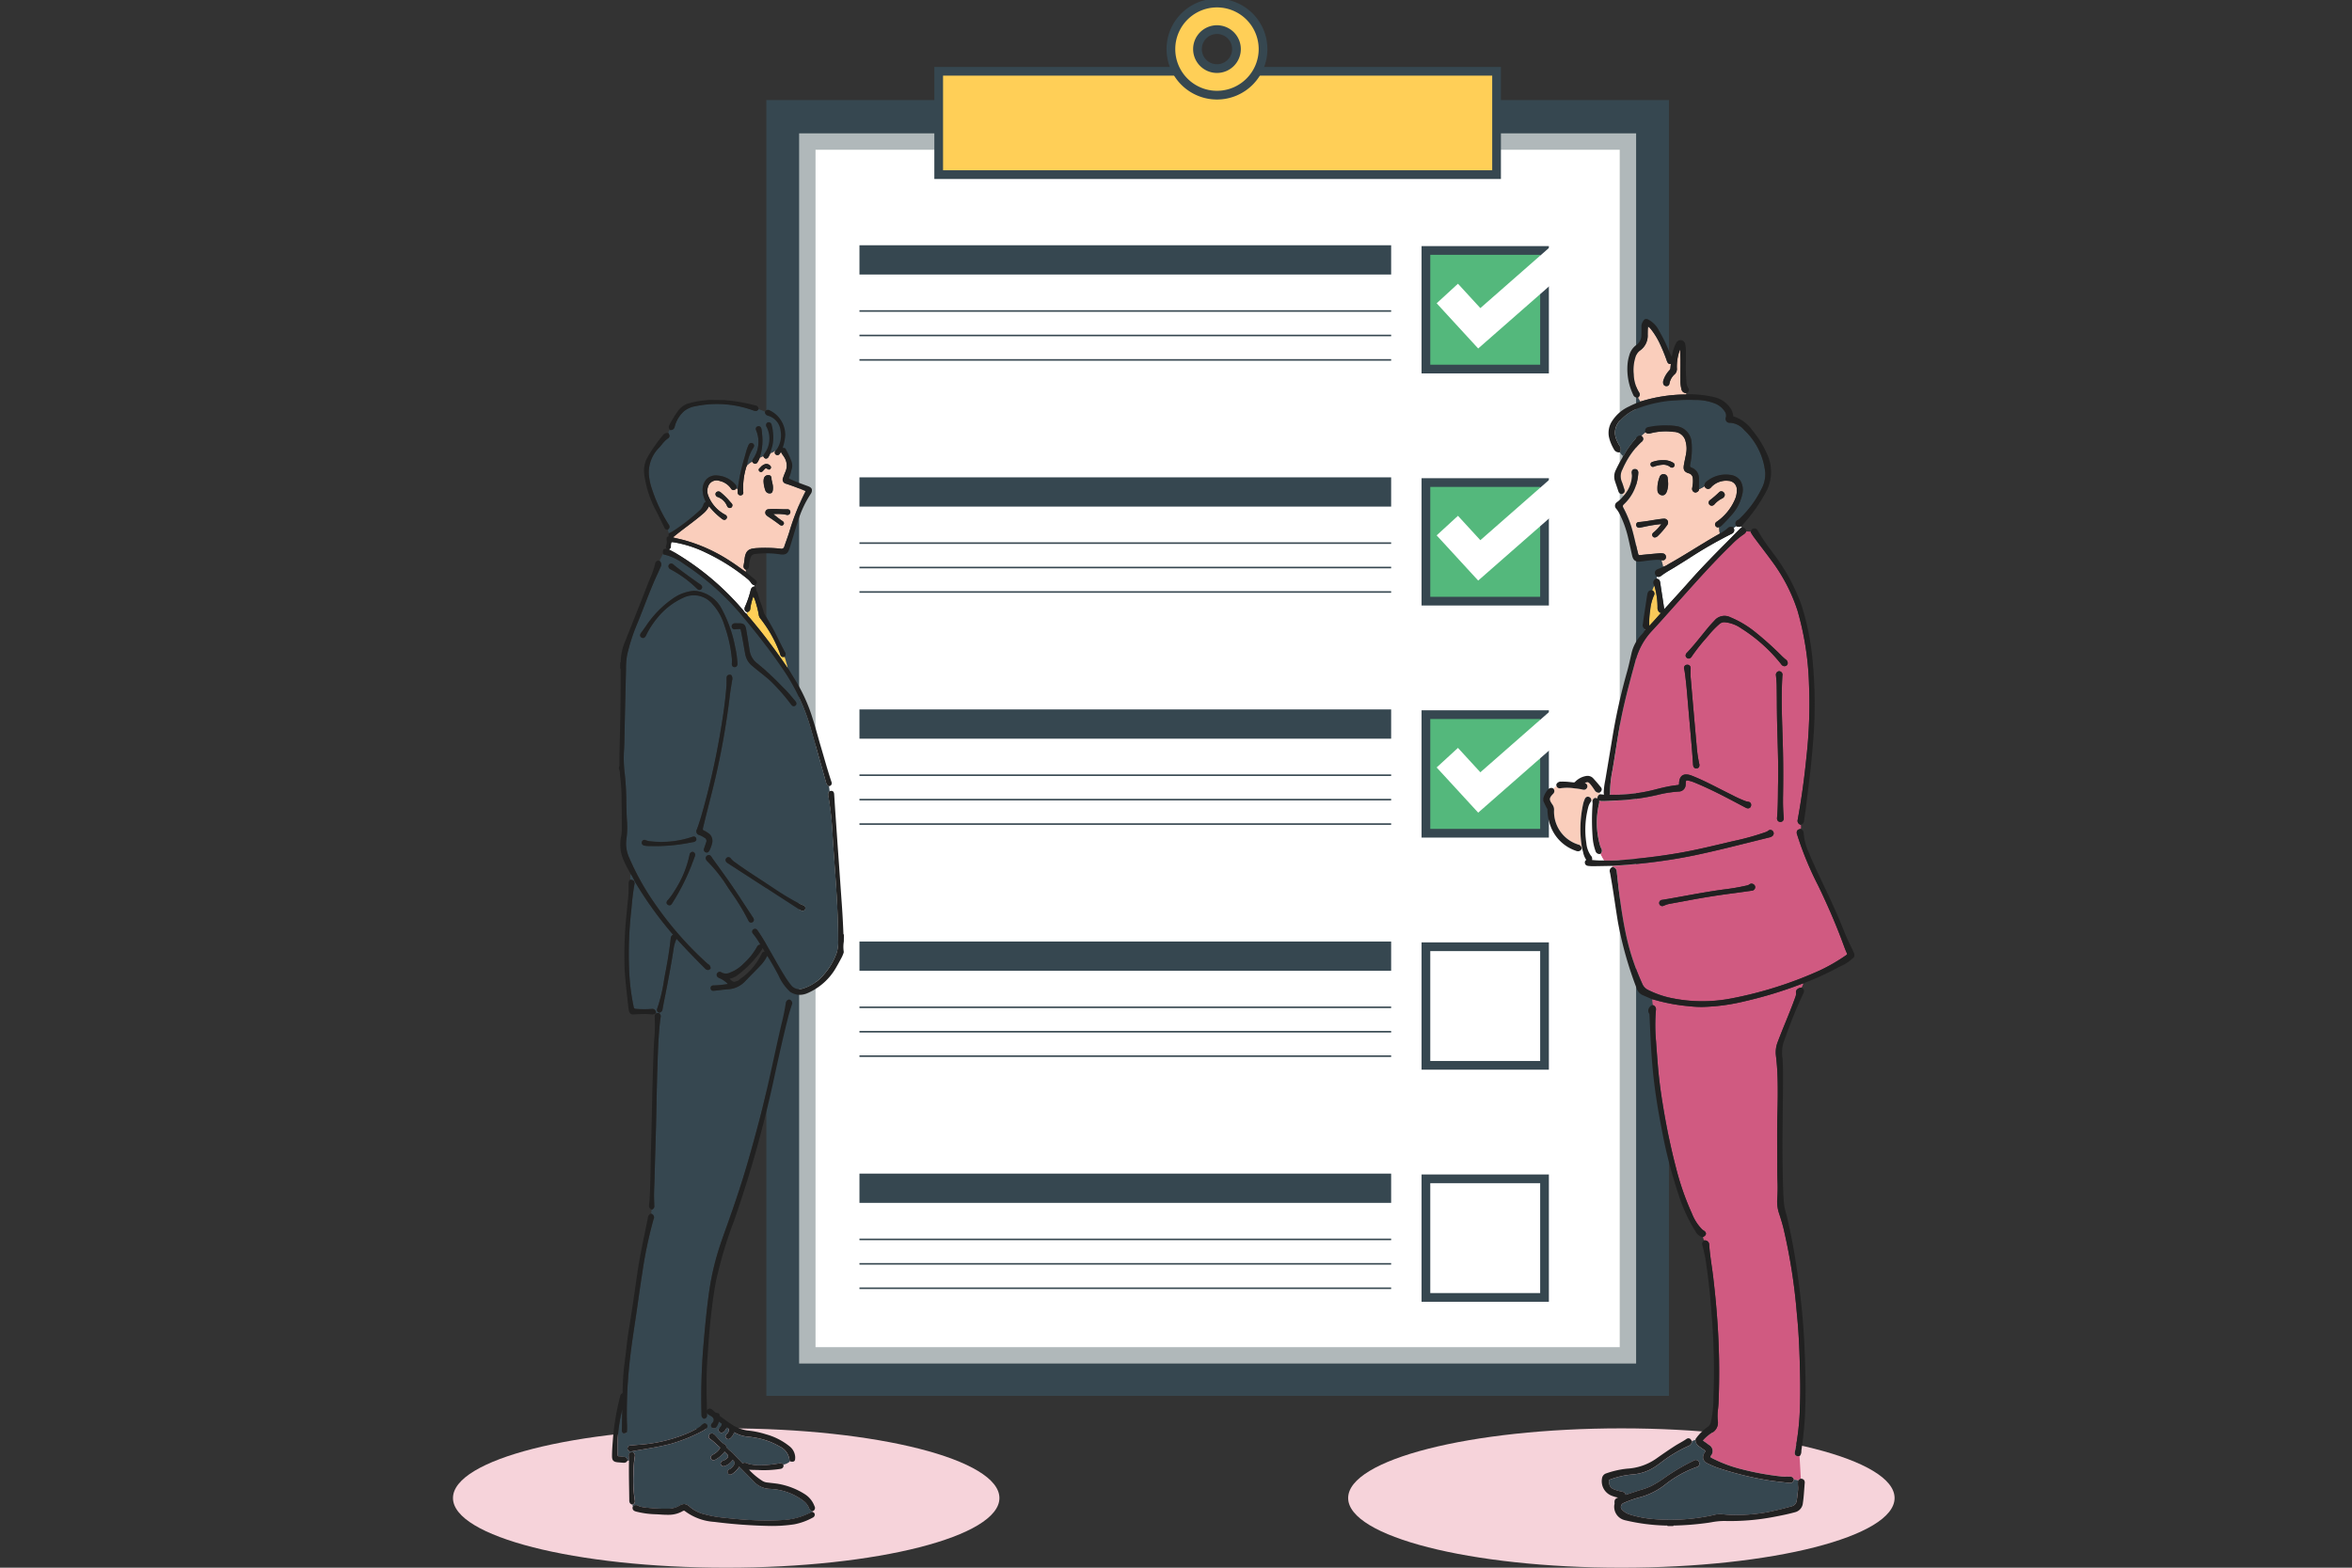 <svg xmlns="http://www.w3.org/2000/svg" width="270" height="180"><rect width="100%" height="100%" fill="#333333" stroke="none"/><defs><clipPath id="a"><path data-name="長方形 9403" transform="translate(976 2256)" fill="#ebebeb" d="M0 0h270v180H0z"/></clipPath><clipPath id="b"><path data-name="長方形 16732" fill="none" d="M0 0h165.49v180H0z"/></clipPath></defs><g data-name="マスクグループ 36053" transform="translate(-976 -2256)" clip-path="url(#a)"><g data-name="グループ 47534"><path data-name="長方形 16699" fill="#364750" d="M1063.971 2267.489h103.615v148.781h-103.615z"/><path data-name="長方形 16700" fill="#b0b8ba" d="M1067.736 2271.311h96.083v141.249h-96.083z"/><path data-name="パス 287084" d="M1069.619 2273.195h92.318v137.484h-92.318Z" fill="#fff"/><path data-name="パス 287085" d="M1083.758 2264.184h64.042v11.867h-64.042Z" fill="#ffcf57"/><path data-name="長方形 16703" fill="none" stroke="#364750" stroke-miterlimit="10" d="M1083.758 2264.184h64.042v11.867h-64.042z"/><g data-name="グループ 47533"><g data-name="グループ 47532" clip-path="url(#b)" transform="translate(1028 2256)"><path data-name="パス 287000" d="M87.704.35a5.288 5.288 0 1 0 5.288 5.288A5.288 5.288 0 0 0 87.704.35m0 7.526a2.238 2.238 0 1 1 2.238-2.237 2.239 2.239 0 0 1-2.238 2.237" fill="#ffcf57"/><path data-name="パス 287001" d="M87.704.35a5.288 5.288 0 1 0 5.288 5.288A5.288 5.288 0 0 0 87.704.35Zm0 7.526a2.238 2.238 0 1 1 2.238-2.237 2.239 2.239 0 0 1-2.238 2.237Z" fill="none" stroke="#364750" stroke-miterlimit="10"/><path data-name="長方形 16704" fill="#54b87c" d="M111.689 28.758h13.616v13.617h-13.616z"/><path data-name="長方形 16705" fill="none" stroke="#364750" stroke-miterlimit="10" d="M111.689 28.758h13.616v13.617h-13.616z"/><path data-name="パス 287002" d="m117.69 40.013-4.768-5.19 2.446-2.247 2.571 2.8 8.5-7.457 2.192 2.5Z" fill="#fff"/><path data-name="長方形 16706" fill="#364750" d="M46.662 28.16h61.036v3.359H46.662z"/><path data-name="長方形 16707" fill="#364750" d="M46.662 35.622h61.036v.179H46.662z"/><path data-name="長方形 16708" fill="#364750" d="M46.662 38.428h61.036v.179H46.662z"/><path data-name="長方形 16709" fill="#364750" d="M46.662 41.233h61.036v.179H46.662z"/><path data-name="長方形 16710" fill="#54b87c" d="M111.689 55.407h13.616v13.616h-13.616z"/><path data-name="長方形 16711" fill="none" stroke="#364750" stroke-miterlimit="10" d="M111.689 55.407h13.616v13.616h-13.616z"/><path data-name="パス 287003" d="m117.69 66.661-4.768-5.19 2.446-2.247 2.571 2.8 8.5-7.457 2.192 2.5Z" fill="#fff"/><path data-name="長方形 16712" fill="#364750" d="M46.662 54.808h61.036v3.359H46.662z"/><path data-name="長方形 16713" fill="#364750" d="M46.662 62.27h61.036v.179H46.662z"/><path data-name="長方形 16714" fill="#364750" d="M46.662 65.076h61.036v.179H46.662z"/><path data-name="長方形 16715" fill="#364750" d="M46.662 67.882h61.036v.179H46.662z"/><path data-name="長方形 16716" fill="#54b87c" d="M111.689 82.055h13.616v13.616h-13.616z"/><path data-name="長方形 16717" fill="none" stroke="#364750" stroke-miterlimit="10" d="M111.689 82.055h13.616v13.616h-13.616z"/><path data-name="パス 287004" d="m117.69 93.308-4.768-5.19 2.446-2.246 2.571 2.8 8.5-7.457 2.192 2.5Z" fill="#fff"/><path data-name="長方形 16718" fill="#364750" d="M46.662 81.456h61.036v3.359H46.662z"/><path data-name="長方形 16719" fill="#364750" d="M46.662 88.918h61.036v.179H46.662z"/><path data-name="長方形 16720" fill="#364750" d="M46.662 91.724h61.036v.179H46.662z"/><path data-name="長方形 16721" fill="#364750" d="M46.662 94.529h61.036v.18H46.662z"/><path data-name="長方形 16722" fill="none" stroke="#364750" stroke-miterlimit="10" d="M111.689 108.704h13.616v13.616h-13.616z"/><path data-name="長方形 16723" fill="#364750" d="M46.662 108.105h61.036v3.359H46.662z"/><path data-name="長方形 16724" fill="#364750" d="M46.662 115.567h61.036v.179H46.662z"/><path data-name="長方形 16725" fill="#364750" d="M46.662 118.372h61.036v.18H46.662z"/><path data-name="長方形 16726" fill="#364750" d="M46.662 121.177h61.036v.179H46.662z"/><path data-name="長方形 16727" fill="none" stroke="#364750" stroke-miterlimit="10" d="M111.689 135.351h13.616v13.617h-13.616z"/><path data-name="長方形 16728" fill="#364750" d="M46.662 134.753h61.036v3.359H46.662z"/><path data-name="長方形 16729" fill="#364750" d="M46.662 142.215h61.036v.18H46.662z"/><path data-name="長方形 16730" fill="#364750" d="M46.662 145.021h61.036v.179H46.662z"/><path data-name="長方形 16731" fill="#364750" d="M46.662 147.826h61.036v.179H46.662z"/><path data-name="パス 287005" d="M165.491 172.002c0-4.416-14.043-8-31.364-8s-31.365 3.581-31.365 8 14.042 8 31.365 8 31.364-3.581 31.364-8" fill="#f6d3da"/><path data-name="パス 287006" d="M62.729 172.002c0-4.416-14.043-8-31.365-8S0 167.586 0 172.002s14.042 8 31.364 8 31.365-3.581 31.365-8" fill="#f6d3da"/><path data-name="パス 287007" d="M152.371 94.22Z" fill="#ece700"/><path data-name="パス 287008" d="M133.17 99.546a.538.538 0 0 1 .424.509l.059.536c.079.718.161 1.461.256 2.188.254 1.935.5 3.421.814 4.814a27.3 27.3 0 0 0 1.775 5.293 1.368 1.368 0 0 0 .613.729 11.057 11.057 0 0 0 2.746.974 17.419 17.419 0 0 0 6.9.045 45.453 45.453 0 0 0 10.155-3.219 20.632 20.632 0 0 0 3.027-1.754c.117-.08.12-.117.072-.223-.117-.259-.23-.54-.356-.884-.787-2.155-1.734-4.377-2.9-6.794l-.042-.087a37.388 37.388 0 0 1-2.412-5.85.552.552 0 0 1 0-.45.524.524 0 0 1 .4-.188.189.189 0 0 1 .034 0 1.851 1.851 0 0 0-.006-.5.113.113 0 0 1-.034 0 .152.152 0 0 1-.069-.017.469.469 0 0 1-.258-.55c.413-2.24.743-4.605 1.007-7.233a55.066 55.066 0 0 0 .292-8.288 33.9 33.9 0 0 0-1.324-8.5 19.725 19.725 0 0 0-2.952-5.688c-.364-.5-.743-1-1.11-1.486-.327-.43-.652-.859-.971-1.293-.074-.1-.142-.209-.21-.316l-.089-.14a.15.15 0 0 1-.02-.112 2.4 2.4 0 0 0-.548-.037v.015a.15.15 0 0 1-.042.1l-.045.05a.665.665 0 0 1-.15.141 8.97 8.97 0 0 0-1.47 1.248l-.138.134c-1.917 1.872-3.734 3.9-5.491 5.868l-.817.912q-.4.447-.8.9c-.613.69-1.248 1.4-1.891 2.089a7.917 7.917 0 0 0-1.855 3.423c-.675 2.468-1.44 5.266-1.908 8.047-.116.693-.226 1.387-.336 2.081s-.224 1.412-.343 2.118l-.054.322a13.215 13.215 0 0 0-.27 2.56.371.371 0 0 1-.059.213c.171.007.342.013.513.013a21.393 21.393 0 0 0 2.952-.234 17.937 17.937 0 0 0 1.879-.4c.532-.133 1.083-.27 1.637-.363.285-.048.571-.085.858-.122.1-.013.136-.039.139-.163.021-.871.454-1.054.814-1.054a1.869 1.869 0 0 1 .665.149c1.078.424 2.122.956 3.131 1.47.36.183.719.366 1.08.545l.4.2a14.3 14.3 0 0 0 1.468.673 1.6 1.6 0 0 0 .38.1.37.37 0 0 1 .277.151.385.385 0 0 1 .047.319.346.346 0 0 1-.345.288.493.493 0 0 1-.159-.029 1.257 1.257 0 0 1-.183-.088l-.584-.309c-1.695-.9-3.448-1.822-5.253-2.556a3.662 3.662 0 0 0-.744-.217.539.539 0 0 0-.071-.006c-.055 0-.124 0-.148.173-.007.051-.008.1-.01.154s0 .111-.01.166a.793.793 0 0 1-.8.78 13.552 13.552 0 0 0-2.425.387l-.568.124a25.941 25.941 0 0 1-4.077.517l-.4.023c-.422.024-.857.049-1.289.049a.994.994 0 0 1-.369-.059.827.827 0 0 1-.017.375 9.549 9.549 0 0 0 .125 4.784 1.744 1.744 0 0 0 .143.34.5.5 0 0 1-.052.578.162.162 0 0 1-.059.04 5.922 5.922 0 0 0 .415.763h.08c.162.006.317.008.471.008.914 0 1.842-.087 2.739-.171l.085-.008a70.07 70.07 0 0 0 5.086-.668c1.74-.294 3.488-.707 5.177-1.105l1.017-.241.283-.064a29.7 29.7 0 0 0 3.512-.973l.043-.015a1.217 1.217 0 0 0 .371-.184.362.362 0 0 1 .54.069.381.381 0 0 1-.062.531.776.776 0 0 1-.38.173l-.03.008c-.6.148-1.2.3-1.806.45-2.181.546-4.437 1.11-6.675 1.583a61.771 61.771 0 0 1-6.21.954 85.15 85.15 0 0 1-3.278.273h-.013a.62.62 0 0 0 0 .135.144.144 0 0 1 .092-.008m19.494-5.3a.377.377 0 0 1-.292.118h-.009a.354.354 0 0 1-.271-.115.449.449 0 0 1-.1-.348c.089-.989.1-2 .108-2.978 0-.377.006-.754.015-1.132.033-1.643-.015-3.315-.062-4.932-.025-.86-.05-1.719-.064-2.579-.009-.577-.013-1.156-.017-1.734-.006-.616-.01-1.233-.02-1.849a13.358 13.358 0 0 0-.068-1l-.011-.118a.435.435 0 0 1 .157-.445.343.343 0 0 1 .385-.024.4.4 0 0 1 .192.453c-.136 2.2-.062 4.456.008 6.636a132.43 132.43 0 0 1 .061 7.482 20.8 20.8 0 0 0 .083 2.216.434.434 0 0 1-.1.347m-9.639-6.163a.336.336 0 0 1-.251.137.505.505 0 0 1-.054 0c-.152 0-.338-.077-.364-.443l-.036-.519c-.036-.506-.072-1.013-.115-1.519q-.109-1.268-.222-2.539-.153-1.736-.3-3.469a44.975 44.975 0 0 0-.285-2.613c-.011-.076-.029-.15-.046-.224l-.019-.079a.424.424 0 0 1 .051-.352.36.36 0 0 1 .268-.143.375.375 0 0 1 .321.106.421.421 0 0 1 .106.311c-.01.278-.014.555-.017.835l.189 2.194q.256 2.958.52 5.918a15.039 15.039 0 0 0 .292 2 .49.49 0 0 1-.038.4m4.881-15.93a3.886 3.886 0 0 0-1.944-.722.832.832 0 0 0-.573.206 10.15 10.15 0 0 0-1.262 1.31l-.273.316a21.4 21.4 0 0 0-1.648 2.105.451.451 0 0 1-.345.241.348.348 0 0 1-.216-.083.338.338 0 0 1-.143-.246.448.448 0 0 1 .151-.34c.617-.651 1.192-1.362 1.747-2.049.224-.278.447-.554.675-.829.212-.256.45-.521.729-.81a1.5 1.5 0 0 1 1.849-.381 11.531 11.531 0 0 1 2.739 1.614 37.05 37.05 0 0 1 3.159 2.834c.129.126.27.252.432.388a.489.489 0 0 1 .238.466.354.354 0 0 1-.29.3.428.428 0 0 1-.082.008.489.489 0 0 1-.382-.241 18.288 18.288 0 0 0-4.561-4.094m-9.111 31.17.438-.072c.27-.043.54-.087.808-.136l1.07-.194c1.6-.29 3.245-.591 4.884-.808a24.122 24.122 0 0 0 2.45-.424l.043-.01a.821.821 0 0 0 .324-.123.391.391 0 0 1 .5-.014.372.372 0 0 1 .164.413.412.412 0 0 1-.378.311l-.648.091c-.539.076-1.079.152-1.619.222a87.69 87.69 0 0 0-5.254.845l-1.018.187-.914.168a3.184 3.184 0 0 0-.557.178c-.066.026-.131.052-.2.075a.151.151 0 0 1-.05.008h-.015a.358.358 0 0 1-.029-.715" fill="#d05a81"/><path data-name="パス 287009" d="M154.706 113.016a48.823 48.823 0 0 1-6.42 1.948 22.751 22.751 0 0 1-4.9.652 13.223 13.223 0 0 1-1.488-.083l-.042-.006a21.168 21.168 0 0 1-3.419-.589q-.276-.079-.552-.151l-.219-.058c0 .225.057.45.06.676a.123.123 0 0 1 .05.01.488.488 0 0 1 .317.552 20.9 20.9 0 0 0 .015 3.631c.064.933.137 1.89.224 2.922.106 1.26.275 2.6.533 4.2.41 2.561.923 5.028 1.523 7.331a31.1 31.1 0 0 0 1.814 5.232l.022.048a5.326 5.326 0 0 0 1.145 1.8 1.213 1.213 0 0 0 .167.133c.141.086.3.208.3.381s-.166.294-.309.378a.105.105 0 0 1-.039.01 2.383 2.383 0 0 0 .135.4.159.159 0 0 1 .056-.013.5.5 0 0 1 .534.519c.052.789.166 1.587.275 2.358.066.457.134.931.187 1.4.1.875.232 2.035.334 3.215.2 2.287.307 4.365.336 6.355a88.55 88.55 0 0 1-.063 4.8c-.01.234-.034.47-.057.7a5.589 5.589 0 0 0-.027 1.368 1.322 1.322 0 0 1-.684 1.382l-.022.016a4.985 4.985 0 0 0-.969.832.287.287 0 0 0-.027.037.344.344 0 0 0 .034.026c.216.146.431.3.64.463a.807.807 0 0 1 .245 1.235c-.067.106-.064.147-.062.157s.028.05.142.113a15.537 15.537 0 0 0 3.408 1.285 32.126 32.126 0 0 0 4.551.836 3.546 3.546 0 0 0 .44.023c.123 0 .248 0 .372-.007h.189a.453.453 0 0 1 .459.28.145.145 0 0 1 .009.077 1.22 1.22 0 0 1 .505.083.191.191 0 0 1 .02-.027l.152-.129a.178.178 0 0 1 .1-.035h.029q-.072-1.271-.147-2.543v-.066a.162.162 0 0 1-.036.011.985.985 0 0 1-.129.009.375.375 0 0 1-.312-.121.478.478 0 0 1-.05-.4 29.822 29.822 0 0 0 .575-5.265c.058-1.744.027-3.466-.038-5.512-.063-1.978-.164-3.58-.315-5.039a66.528 66.528 0 0 0-1.551-9.881 25.142 25.142 0 0 0-.481-1.616 4.332 4.332 0 0 1-.219-1.757 18.274 18.274 0 0 0 .022-2.116 36.8 36.8 0 0 1-.019-1.1c0-.726 0-1.454-.008-2.181-.008-1.344-.017-2.735.018-4.1.034-1.314.066-2.842.022-4.357a27.617 27.617 0 0 0-.187-2.535 3.243 3.243 0 0 1 .2-1.572c.282-.748.589-1.5.884-2.227.392-.964.8-1.961 1.151-2.958a1 1 0 0 0 .066-.478c-.034-.289.171-.508.55-.583a.141.141 0 0 1 .088.009 2.752 2.752 0 0 0 .215-.5l-.048.015a3.25 3.25 0 0 0-.274.09" fill="#d05a81"/><path data-name="パス 287010" d="M142.233 165.568a.709.709 0 0 1-.468.489 15.757 15.757 0 0 0-3.165 1.927l-.433.311a5.455 5.455 0 0 1-2.717 1 9.523 9.523 0 0 0-2.6.58c-.158.061-.154.12-.15.164.041.538.133.793.6.975a4.389 4.389 0 0 0 .824.238c.131.024.44.078.5.387l.222-.071c.308-.1.609-.193.907-.3.2-.068.4-.13.594-.192a8.066 8.066 0 0 0 1.258-.47 13.07 13.07 0 0 0 1.575-.991 24.07 24.07 0 0 1 3.247-1.9.414.414 0 0 1 .63.19.373.373 0 0 1 0 .31.5.5 0 0 1-.319.242 12.709 12.709 0 0 0-3.689 2.087 8.058 8.058 0 0 1-2.673 1.339 12.394 12.394 0 0 0-2.028.715.489.489 0 0 0-.262.345.426.426 0 0 0 .088.373 2.056 2.056 0 0 0 .921.583 12.482 12.482 0 0 0 2.258.48 22.837 22.837 0 0 0 7-.342c.091-.017.182-.038.272-.059a3.178 3.178 0 0 1 1.045-.116 14.467 14.467 0 0 0 1.5.094h.25a20.944 20.944 0 0 0 3.43-.316 34.6 34.6 0 0 0 2.809-.684.727.727 0 0 0 .582-.594 7 7 0 0 0 .1-.717c.016-.14.031-.278.051-.417a3.234 3.234 0 0 0 .008-.617 4.089 4.089 0 0 1 0-.556.133.133 0 0 1 .031-.073 1.234 1.234 0 0 0-.506-.082.413.413 0 0 1-.448.374.966.966 0 0 1-.118-.008l-.524-.06c-.592-.067-1.2-.135-1.8-.227a36.908 36.908 0 0 1-5.376-1.289 9.779 9.779 0 0 1-1.595-.635.944.944 0 0 1-.544-.548.905.905 0 0 1 .176-.724.286.286 0 0 0 .063-.181c-.009-.037-.05-.08-.125-.124a7.509 7.509 0 0 1-.429-.293l-.154-.109a.87.87 0 0 1-.408-.747 1.994 1.994 0 0 0-.421.143.146.146 0 0 1 .013.1" fill="#364750"/><path data-name="パス 287011" d="M129.429 94.993a13.794 13.794 0 0 1 .326-2.749 2.866 2.866 0 0 1 .12-.358l.034-.089c.09-.241.234-.352.454-.315a.408.408 0 0 1 .317.45.71.71 0 0 1 .134 0c.029-.1.1-.32.336-.32a.6.6 0 0 1 .245.065.431.431 0 0 1 .266-.478.107.107 0 0 1 .039-.013 1.426 1.426 0 0 0-.081-.194.147.147 0 0 1-.044.017.469.469 0 0 1-.054 0 .561.561 0 0 1-.473-.3c-.139-.209-.292-.432-.464-.643s-.273-.265-.363-.265a.756.756 0 0 0-.3.089.369.369 0 0 1 .235.17.382.382 0 0 1-.012.44.4.4 0 0 1-.445.15 6.842 6.842 0 0 0-.848-.136l-.277-.034a5.308 5.308 0 0 0-1.409.006c-.262.038-.431-.054-.494-.252-.11.111-.237.206-.353.31a.173.173 0 0 1 .02.02.416.416 0 0 1-.052.565c-.473.492-.485.652-.094 1.216a1.021 1.021 0 0 1 .2.638 3.964 3.964 0 0 0 2.785 3.975.474.474 0 0 1 .379.45v.006h.069a12.316 12.316 0 0 1-.2-2.434" fill="#facebc"/><path data-name="パス 287012" d="M141.475 45.297a.412.412 0 0 0 .076-.013l.043-.009a.712.712 0 0 1-.042-.148.519.519 0 0 1-.531-.44 3.729 3.729 0 0 1-.118-1.042v-.036c-.008-.406 0-.812 0-1.219.007-.712.015-1.447-.041-2.166 0-.038-.006-.075-.009-.11a3.75 3.75 0 0 0-.052.14 5.739 5.739 0 0 0-.311 1.959v.032a.87.87 0 0 1-.2.683 1.873 1.873 0 0 0-.654 1.119.328.328 0 0 1-.342.287h-.035a.363.363 0 0 1-.336-.3.736.736 0 0 1 .032-.394 3.051 3.051 0 0 1 .679-1.126.34.34 0 0 0 .112-.192l.056-.543a.36.36 0 0 1-.1.014c-.24 0-.326-.254-.366-.375a19.367 19.367 0 0 0-.785-1.925 8.507 8.507 0 0 0-1-1.649 1.591 1.591 0 0 0-.368-.359 4.753 4.753 0 0 0-.038.64c0 .089 0 .18-.006.269a2.08 2.08 0 0 1-.894 1.858 1.421 1.421 0 0 0-.51.754 4.841 4.841 0 0 0-.2 1.962 4.149 4.149 0 0 0 .621 2.093.406.406 0 0 1-.073.54.132.132 0 0 1-.05.034c.08.164.192.31.271.473h.009a17.436 17.436 0 0 1 5.151-.808" fill="#facebc"/><path data-name="パス 287013" d="M138.699 70.344c-.013 0-.024.01-.039.013h-.007c0 .01 0 .019.008.029l.038-.043" fill="#fff"/><path data-name="パス 287014" d="M138.58 66.861c.113.756.23 1.512.347 2.266l.1.673a.571.571 0 0 1 0 .175l.666-.733c.775-.849 1.576-1.728 2.35-2.6 1.331-1.507 2.767-2.955 4.154-4.356q.757-.763 1.51-1.531a1.024 1.024 0 0 1 .147-.121l.057-.043a.209.209 0 0 1 .037-.02l-.059-.148a.592.592 0 0 1-.268.066.714.714 0 0 1-.243-.045.148.148 0 0 1-.066-.05 2.291 2.291 0 0 1-.3.2l-.022.01a.5.5 0 0 1 .07.4.5.5 0 0 1-.287.294 49.045 49.045 0 0 0-4.967 2.86c-.51.32-1.019.641-1.533.956-.143.087-.288.173-.432.259a11.438 11.438 0 0 0-1.207.786.392.392 0 0 1-.252.077h-.1a.143.143 0 0 1-.087-.035.97.97 0 0 0-.007.248.443.443 0 0 1 .385.415" fill="#fff"/><path data-name="パス 287015" d="m139.406 64.849.129-.075c1.035-.578 2.063-1.21 3.059-1.821a143.83 143.83 0 0 1 2.086-1.261q.244-.143.492-.282l.234-.133.028-.015a3.26 3.26 0 0 1-.071-.614.282.282 0 0 0-.034-.126.7.7 0 0 1-.168.027.148.148 0 0 1-.083-.026.382.382 0 0 1-.2-.313.407.407 0 0 1 .221-.325 5.957 5.957 0 0 0 2.044-2.489 2.524 2.524 0 0 0 .238-1.112 1 1 0 0 0-.987-1.078 2.329 2.329 0 0 0-1.981.764.441.441 0 0 1-.335.171.46.46 0 0 1-.4-.315 4.313 4.313 0 0 1-.64.346v.056a.149.149 0 0 1-.032.092.479.479 0 0 1-.361.227.387.387 0 0 1-.175-.045.431.431 0 0 1-.2-.513l.022-.155a3.172 3.172 0 0 0 .042-.914.621.621 0 0 0-.444-.572c-.663-.186-.654-.55-.568-1.045.034-.2.076-.394.117-.589.052-.247.106-.5.143-.75a2.927 2.927 0 0 0-.063-1.22 1.408 1.408 0 0 0-1.4-1.161 6.94 6.94 0 0 0-2.688.177.52.52 0 0 1-.507-.108.109.109 0 0 1-.022-.026 4.453 4.453 0 0 0-.484.412.394.394 0 0 1 .02.7 9.012 9.012 0 0 0-1.874 2.51c-.092.166-.173.346-.252.519l-.067.148a1.646 1.646 0 0 0-.066 1.388c.073.174.131.356.187.53l.1.315a.452.452 0 0 1-.007.394.374.374 0 0 1-.206.152.65.65 0 0 1 .085.282 3.637 3.637 0 0 0 1.008-2.3 1.266 1.266 0 0 0-.02-.25l-.01-.068a.5.5 0 0 1 .073-.387.353.353 0 0 1 .257-.124.365.365 0 0 1 .314.11.478.478 0 0 1 .112.368 6.308 6.308 0 0 1-.078.656 5.193 5.193 0 0 1-1.552 2.9c-.169.166-.176.232-.049.468a12.5 12.5 0 0 1 1.09 2.863c.108.428.211.858.313 1.287.073.311.148.623.224.933s.087.3.2.3c.057 0 .129-.007.218-.016.689-.07 1.377-.132 2.066-.192a1.36 1.36 0 0 1 .391.016.4.4 0 0 1 .351.472.359.359 0 0 1-.481.3.194.194 0 0 0-.032 0c.057.2.115.4.168.6a1.127 1.127 0 0 1 .008.169.15.15 0 0 1 .048-.022 1.558 1.558 0 0 0 .456-.208m4.874-7.409a11.48 11.48 0 0 0 1.081-.937.356.356 0 0 1 .494.017.384.384 0 0 1 .079.5.571.571 0 0 1-.25.215 2.837 2.837 0 0 0-.859.657.43.43 0 0 1-.333.173h-.009a.35.35 0 0 1-.2-.621m-6.792-4.249a.375.375 0 0 1 .254-.172l.035-.01a3.491 3.491 0 0 1 1.019-.175h.157a2.053 2.053 0 0 1 1.085.278.3.3 0 0 1-.112.58.323.323 0 0 1-.191-.07 1.272 1.272 0 0 0-.8-.267 3.7 3.7 0 0 0-.968.182.562.562 0 0 1-.23.067.258.258 0 0 1-.247-.181.28.28 0 0 1 0-.228m2 2.251a2.59 2.59 0 0 1-.161 1.019c-.043.1-.171.408-.487.408a.558.558 0 0 1-.087-.007.581.581 0 0 1-.49-.569 3.562 3.562 0 0 1 .24-1.507.473.473 0 0 1 .523-.348.465.465 0 0 1 .411.437c.019.134.029.269.038.4Zm-1.189 6.1a.526.526 0 0 1-.115.089.475.475 0 0 1-.237.08.285.285 0 0 1-.243-.137c-.069-.1-.107-.265.112-.445a4.508 4.508 0 0 0 .866-.935l.014-.019h-.025a15.943 15.943 0 0 0-1.888.3l-.445.089a.8.8 0 0 1-.178.027.334.334 0 0 1-.35-.317.3.3 0 0 1 .3-.329c.5-.039 1.012-.122 1.5-.2.41-.067.836-.136 1.259-.181.043 0 .087-.008.13-.008a.449.449 0 0 1 .421.22.516.516 0 0 1-.094.577 9.126 9.126 0 0 1-1.037 1.2" fill="#facebc"/><path data-name="パス 287016" d="m134.545 52.038.062-.113a10.583 10.583 0 0 1 1.059-1.449l.189-.23a.609.609 0 0 1 .438-.252.141.141 0 0 1 .1.03l.019.016a4.382 4.382 0 0 1 .484-.413.136.136 0 0 1-.029-.059.461.461 0 0 1 .052-.356.491.491 0 0 1 .334-.191 9.254 9.254 0 0 1 3.208-.092 2.009 2.009 0 0 1 1.722 1.809 8.548 8.548 0 0 1-.154 2.585c-.039.237-.007.3.18.375a1.3 1.3 0 0 1 .825 1.286c.013.29.008.584 0 .87v.32a4.343 4.343 0 0 0 .64-.346c0-.008-.007-.013-.01-.019a.155.155 0 0 1-.009-.08.683.683 0 0 1 .247-.435 3.459 3.459 0 0 1 2.7-.773 1.648 1.648 0 0 1 1.165.637 2.015 2.015 0 0 1 .247 1.566 5.257 5.257 0 0 1-1.347 2.534c-.357.407-.686.755-1.006 1.066a.776.776 0 0 1-.331.2.278.278 0 0 1 .034.125 3.212 3.212 0 0 0 .071.615 4.48 4.48 0 0 0 .915-.628.529.529 0 0 1 .564-.113.149.149 0 0 1 .08.066s0 .008.007.013a.1.1 0 0 0 .022-.01 2.271 2.271 0 0 0 .3-.2.138.138 0 0 1-.013-.017.5.5 0 0 1-.065-.4.49.49 0 0 1 .279-.279.766.766 0 0 0 .184-.148l.029-.027a12.007 12.007 0 0 0 2.465-3.35 3.593 3.593 0 0 0 .442-1.946 7.8 7.8 0 0 0-2.415-4.846 2.28 2.28 0 0 0-1.627-.83h-.036a.444.444 0 0 1-.373-.163.516.516 0 0 1-.069-.467.778.778 0 0 0-.078-.6 2.407 2.407 0 0 0-1.261-1.021 5.991 5.991 0 0 0-2.189-.372 19.915 19.915 0 0 0-2.218.041 14.8 14.8 0 0 0-4.061.813 5.485 5.485 0 0 0-2.24 1.416 1.969 1.969 0 0 0-.533 2.236 4.444 4.444 0 0 0 .35.7.758.758 0 0 1 .115.722.141.141 0 0 1-.059.069 2.241 2.241 0 0 0 .373.452l.009-.015a1.159 1.159 0 0 0 .217-.32" fill="#364750"/><path data-name="パス 287017" d="M136.928 72.249a.14.14 0 0 1-.029 0 .152.152 0 0 1-.052-.013.279.279 0 0 0 0 .1c.034-.031.065-.064.1-.1h-.013" fill="#dd8056"/><path data-name="パス 287018" d="M137.868 68.37a5.283 5.283 0 0 0-.428 1.674l-.013.093a9.076 9.076 0 0 0-.1 1.634.556.556 0 0 1-.006.1c.378-.392.74-.8 1.093-1.2l.222-.251.027-.029c0-.01-.006-.019-.008-.028h-.029a.143.143 0 0 1-.082-.027.619.619 0 0 1-.263-.559 8.775 8.775 0 0 0-.329-2.412.759.759 0 0 0-.05-.118 5.751 5.751 0 0 0-.23.54c.007 0 .015 0 .022.006a.409.409 0 0 1 .178.578" fill="#f7c959"/><path data-name="パス 287019" d="M131.585 98.059a.481.481 0 0 1-.436-.366 5.926 5.926 0 0 1-.321-1.56 25.988 25.988 0 0 1-.008-3.832 1.356 1.356 0 0 0-.008-.2c0-.035 0-.071-.006-.106a.14.14 0 0 1 0-.048v-.01a.716.716 0 0 0-.134 0 .149.149 0 0 1-.032.092 1.813 1.813 0 0 0-.336.712 10.184 10.184 0 0 0-.2 4.069 2.974 2.974 0 0 0 .485 1.388l.022.03a.559.559 0 0 1 .168.419.319.319 0 0 1-.031.1 9.644 9.644 0 0 0 1.144.06h.233a5.96 5.96 0 0 1-.415-.762c-.009 0-.017.007-.027.009a.507.507 0 0 1-.1.01" fill="#fff"/><path data-name="パス 287020" d="m154.603 169.82-.151.13a.1.1 0 0 0-.02.026.132.132 0 0 0-.03.073 3.98 3.98 0 0 0 0 .556 3.178 3.178 0 0 1-.008.617c-.02.139-.035.278-.051.417a6.97 6.97 0 0 1-.1.717.727.727 0 0 1-.582.594c-.991.281-1.909.5-2.809.684a20.942 20.942 0 0 1-3.43.316h-.249a14.473 14.473 0 0 1-1.505-.094 3.173 3.173 0 0 0-1.045.116 5.322 5.322 0 0 1-.273.059 22.835 22.835 0 0 1-7 .342 12.479 12.479 0 0 1-2.258-.48 2.05 2.05 0 0 1-.921-.583.426.426 0 0 1-.089-.373.489.489 0 0 1 .262-.345 12.393 12.393 0 0 1 2.028-.715 8.052 8.052 0 0 0 2.673-1.339 12.7 12.7 0 0 1 3.69-2.087.5.5 0 0 0 .319-.242.376.376 0 0 0 0-.31.416.416 0 0 0-.631-.19 24.132 24.132 0 0 0-3.246 1.9 13.025 13.025 0 0 1-1.576.991 8.068 8.068 0 0 1-1.258.47c-.2.062-.4.124-.594.192-.3.1-.6.2-.907.3l-.221.071c-.057-.309-.366-.364-.5-.387a4.411 4.411 0 0 1-.824-.238c-.468-.182-.561-.438-.6-.975 0-.044-.009-.1.149-.164a9.528 9.528 0 0 1 2.6-.58 5.453 5.453 0 0 0 2.717-1l.433-.311a15.757 15.757 0 0 1 3.165-1.927.707.707 0 0 0 .468-.489.143.143 0 0 0-.013-.1c-.061-.112-.173-.32-.389-.32a.41.41 0 0 0-.234.082c-.238.164-.494.31-.743.452-.2.115-.41.234-.61.364-.676.437-1.369.91-2.116 1.442a6.448 6.448 0 0 1-3.333 1.147 10.477 10.477 0 0 0-2.386.536.7.7 0 0 0-.5.573 1.787 1.787 0 0 0 1.027 1.966 3.569 3.569 0 0 0 .815.242c-.376.153-.433.275-.4.724a.268.268 0 0 1-.012.047.741.741 0 0 0-.018.076 1.584 1.584 0 0 0 .941 1.666 2.288 2.288 0 0 0 .274.09 22.571 22.571 0 0 0 4.719.615.575.575 0 0 0 .077-.006.11.11 0 0 0 .038-.01.144.144 0 0 0 .124.069h.539a.126.126 0 0 0 .116-.063.306.306 0 0 1 .043 0 .831.831 0 0 0 .089.006 33.352 33.352 0 0 0 3.8-.314q.2-.03.4-.064a8.132 8.132 0 0 1 1.475-.146 26.541 26.541 0 0 0 5.6-.452c.8-.152 1.657-.318 2.5-.551a1.189 1.189 0 0 0 .912-1.055c.081-.548.122-1.107.161-1.649.017-.222.032-.442.052-.663a.448.448 0 0 0-.1-.347.477.477 0 0 0-.338-.138h-.029a.18.18 0 0 0-.1.035" fill="#212121"/><path data-name="パス 287021" d="m160.867 109.504-.064-.145c-.05-.113-.1-.224-.153-.335l-.212-.437a19.118 19.118 0 0 1-.6-1.306 75.617 75.617 0 0 0-1.592-3.736c-.271-.585-.549-1.168-.826-1.751-.612-1.286-1.244-2.616-1.8-3.953a6.4 6.4 0 0 1-.564-2.2.571.571 0 0 0-.2-.389l-.021-.022a.143.143 0 0 0-.094-.041.285.285 0 0 0-.034 0 .526.526 0 0 0-.4.188.552.552 0 0 0 0 .45 37.455 37.455 0 0 0 2.412 5.85l.043.087c1.161 2.417 2.108 4.64 2.895 6.8.126.343.238.624.356.883.048.106.045.143-.072.223a20.631 20.631 0 0 1-3.027 1.754 45.453 45.453 0 0 1-10.155 3.219 17.4 17.4 0 0 1-6.9-.045 11.053 11.053 0 0 1-2.746-.974 1.374 1.374 0 0 1-.613-.729 27.283 27.283 0 0 1-1.777-5.293c-.31-1.393-.56-2.879-.815-4.814-.094-.727-.177-1.47-.255-2.188l-.059-.536a.538.538 0 0 0-.424-.509.14.14 0 0 0-.092.009.068.068 0 0 0-.015 0 .481.481 0 0 0-.252.59c.039.154.064.308.092.474l.029.175c.167.942.312 1.905.452 2.836.11.733.224 1.49.348 2.233a42.512 42.512 0 0 0 2.169 7.661 1.232 1.232 0 0 0 .684.733l1.048.455.028.008.219.058c.185.048.369.1.552.151a21.164 21.164 0 0 0 3.419.589l.043.006a13.213 13.213 0 0 0 1.488.083 22.764 22.764 0 0 0 4.9-.652 48.845 48.845 0 0 0 6.42-1.948c.09-.034.182-.062.274-.089l.048-.015.078-.024a.137.137 0 0 0 .025-.011l.041-.024a.471.471 0 0 1 .059-.031 31.673 31.673 0 0 0 3.65-1.671c.129-.07.261-.136.393-.2a4.917 4.917 0 0 0 1.57-1.068.144.144 0 0 0 .037-.1v-.216a.15.15 0 0 0-.013-.06" fill="#212121"/><path data-name="パス 287022" d="M136.168 45.061a4.149 4.149 0 0 1-.621-2.093 4.841 4.841 0 0 1 .2-1.962 1.421 1.421 0 0 1 .51-.754 2.082 2.082 0 0 0 .894-1.858c0-.089 0-.18.006-.269a4.753 4.753 0 0 1 .038-.64 1.62 1.62 0 0 1 .368.359 8.507 8.507 0 0 1 1 1.649 19.367 19.367 0 0 1 .785 1.925c.041.122.127.375.366.375a.39.39 0 0 0 .1-.014l-.056.543a.34.34 0 0 1-.112.192 3.051 3.051 0 0 0-.679 1.126.728.728 0 0 0-.032.394.363.363 0 0 0 .336.3h.035a.327.327 0 0 0 .341-.287 1.877 1.877 0 0 1 .654-1.119.87.87 0 0 0 .2-.683v-.032a5.756 5.756 0 0 1 .31-1.959c.017-.048.034-.1.052-.14 0 .035.006.071.009.11.055.719.048 1.454.04 2.166 0 .406-.008.812 0 1.219v.036a3.781 3.781 0 0 0 .118 1.042.52.52 0 0 0 .532.44h.039a.146.146 0 0 0 .064-.021.437.437 0 0 0 .218-.279.334.334 0 0 0-.071-.272 1.4 1.4 0 0 1-.216-.777l-.013-.145a18.79 18.79 0 0 1-.05-2v-.977a4.874 4.874 0 0 0-.062-1.072.588.588 0 0 0-.485-.533.609.609 0 0 0-.6.392 4.453 4.453 0 0 0-.394 1.126c-.026.127-.05.254-.076.389a7.69 7.69 0 0 1-.349-.717 16.939 16.939 0 0 0-1.1-2.237 2.822 2.822 0 0 0-1.356-1.365.132.132 0 0 0-.051-.01h-.162a.152.152 0 0 0-.092.032 1.143 1.143 0 0 0-.374.953v.313c0 .164 0 .329-.007.494a1.368 1.368 0 0 1-.608 1.21 2.143 2.143 0 0 0-.785 1.179 4.671 4.671 0 0 0-.2 1.062 6.822 6.822 0 0 0 .645 3.444.485.485 0 0 0 .458.336.556.556 0 0 0 .066 0 .143.143 0 0 0 .041-.013.126.126 0 0 0 .05-.035.4.4 0 0 0 .073-.539" fill="#212121"/><path data-name="パス 287023" d="M129.185 96.972a3.963 3.963 0 0 1-2.785-3.975 1.025 1.025 0 0 0-.2-.638c-.39-.564-.378-.724.094-1.216a.418.418 0 0 0 .052-.566.253.253 0 0 0-.02-.019.126.126 0 0 0-.032-.029.461.461 0 0 0-.222-.062.521.521 0 0 0-.354.173 2.389 2.389 0 0 0-.531.944l-.011.029a.165.165 0 0 0-.01.051v.27a.14.14 0 0 0 .016.065c.047.094.09.19.134.286a4.926 4.926 0 0 0 .309.6.278.278 0 0 1 .017.128 5.456 5.456 0 0 0 .29 1.648 4.712 4.712 0 0 0 2.945 3.015.744.744 0 0 0 .282.066.431.431 0 0 0 .389-.247.148.148 0 0 0 .016-.066v-.006a.474.474 0 0 0-.379-.45" fill="#212121"/><path data-name="パス 287024" d="m143.049 166.07.154.109c.138.1.281.2.429.293.075.045.116.087.125.124a.287.287 0 0 1-.063.182.9.9 0 0 0-.176.723.94.94 0 0 0 .544.548 9.779 9.779 0 0 0 1.595.635 36.908 36.908 0 0 0 5.376 1.289c.6.092 1.212.161 1.8.227l.524.06a.966.966 0 0 0 .118.008.413.413 0 0 0 .448-.373.148.148 0 0 0-.009-.078.452.452 0 0 0-.459-.28h-.189c-.124 0-.248.008-.372.008a3.542 3.542 0 0 1-.44-.024 32.018 32.018 0 0 1-4.551-.836 15.524 15.524 0 0 1-3.408-1.285c-.115-.062-.138-.1-.142-.113s-.006-.051.061-.157a.807.807 0 0 0-.245-1.236 12.776 12.776 0 0 0-.64-.462l-.034-.026a.3.3 0 0 1 .027-.038 4.958 4.958 0 0 1 .969-.831l.022-.017a1.322 1.322 0 0 0 .683-1.382 5.6 5.6 0 0 1 .027-1.368c.023-.229.047-.465.057-.7.065-1.566.086-3.181.063-4.8a89.207 89.207 0 0 0-.335-6.354c-.1-1.182-.233-2.34-.334-3.216a50.808 50.808 0 0 0-.188-1.4c-.11-.771-.224-1.569-.275-2.358a.494.494 0 0 0-.534-.519.154.154 0 0 0-.1.04.453.453 0 0 0-.158.5 16.119 16.119 0 0 1 .485 2.453l.024.16c.3 2.064.474 4.158.605 5.934a78.633 78.633 0 0 1 .178 8.489l-.013.419a12.875 12.875 0 0 1-.31 2.916.835.835 0 0 1-.349.5 5.576 5.576 0 0 0-1.38 1.374.149.149 0 0 0-.023.073v.036a.869.869 0 0 0 .408.746" fill="#212121"/><path data-name="パス 287025" d="M136.367 99.146a61.925 61.925 0 0 0 6.209-.954c2.239-.473 4.494-1.038 6.676-1.583l1.806-.45.03-.008a.776.776 0 0 0 .38-.173.381.381 0 0 0 .062-.531.36.36 0 0 0-.539-.07 1.215 1.215 0 0 1-.371.185l-.042.015a29.707 29.707 0 0 1-3.513.973l-.283.065c-.338.08-.678.159-1.017.241-1.69.4-3.437.811-5.177 1.105-1.694.285-3.4.509-5.086.668l-.085.008c-.9.085-1.825.172-2.739.172-.155 0-.31 0-.472-.008h-.313a9.79 9.79 0 0 1-1.144-.06.322.322 0 0 0 .031-.1.557.557 0 0 0-.167-.418l-.023-.03a2.981 2.981 0 0 1-.485-1.389 10.181 10.181 0 0 1 .204-4.066 1.821 1.821 0 0 1 .335-.713.145.145 0 0 0 .033-.091.409.409 0 0 0-.318-.45c-.22-.037-.364.075-.454.315l-.034.089a2.841 2.841 0 0 0-.12.359 13.8 13.8 0 0 0-.326 2.749 12.32 12.32 0 0 0 .2 2.434c0 .017 0 .034.008.05.038.117.069.236.1.357a2.431 2.431 0 0 0 .366.9.322.322 0 0 0-.164.317c.008.125.07.34.41.372.152.015.311.029.471.029h.028c.554-.006 1.109-.017 1.664-.027l.562-.01h.013c1.066-.076 2.169-.154 3.278-.273" fill="#212121"/><path data-name="パス 287026" d="M143.836 141.643c0-.173-.161-.3-.3-.381a1.215 1.215 0 0 1-.167-.133 5.347 5.347 0 0 1-1.145-1.8l-.022-.048a31.1 31.1 0 0 1-1.813-5.232c-.6-2.3-1.113-4.77-1.523-7.331a55.83 55.83 0 0 1-.533-4.2 199.679 199.679 0 0 1-.223-2.922 20.969 20.969 0 0 1-.016-3.631.489.489 0 0 0-.317-.552.123.123 0 0 0-.05-.01.135.135 0 0 0-.06.008.711.711 0 0 0-.424.454.617.617 0 0 0 .09.543c.014.021.017.038.02.1l.049 1.09c.037.793.072 1.588.117 2.381.087 1.514.2 2.833.338 4.031.2 1.725.487 3.524.846 5.347a54.924 54.924 0 0 0 1.951 7.693 18.707 18.707 0 0 0 2.01 4.391 1.225 1.225 0 0 0 .762.6.141.141 0 0 0 .029 0 .124.124 0 0 0 .035-.01.1.1 0 0 0 .039-.01c.144-.085.308-.2.31-.378" fill="#212121"/><path data-name="パス 287027" d="M134.006 51.852a.759.759 0 0 0-.115-.723 4.319 4.319 0 0 1-.35-.7 1.969 1.969 0 0 1 .533-2.237 5.484 5.484 0 0 1 2.239-1.416 14.777 14.777 0 0 1 4.061-.812 19.586 19.586 0 0 1 2.218-.041 5.991 5.991 0 0 1 2.189.372 2.407 2.407 0 0 1 1.261 1.021.777.777 0 0 1 .078.595.519.519 0 0 0 .069.468.445.445 0 0 0 .373.161h.036a2.284 2.284 0 0 1 1.628.831 7.8 7.8 0 0 1 2.414 4.846 3.593 3.593 0 0 1-.442 1.946 12.031 12.031 0 0 1-2.464 3.357l-.029.027a.78.78 0 0 1-.184.147.488.488 0 0 0-.279.279.5.5 0 0 0 .064.4.172.172 0 0 0 .014.017.146.146 0 0 0 .066.05.717.717 0 0 0 .243.045.6.6 0 0 0 .268-.066l.015-.006a.122.122 0 0 0 .042-.034l.192-.224a18.807 18.807 0 0 0 2.67-3.839 4.848 4.848 0 0 0 .008-4.249 11.584 11.584 0 0 0-1.685-2.691 4.2 4.2 0 0 0-2.173-1.579v-.034a1.858 1.858 0 0 0-.347-.94 3.061 3.061 0 0 0-1.888-1.237 12.215 12.215 0 0 0-2.911-.314.166.166 0 0 0-.068.015l-.023.009a.205.205 0 0 0-.049-.022.142.142 0 0 0-.069 0h-.013l-.043.009a.433.433 0 0 1-.076.013 17.441 17.441 0 0 0-5.151.808h-.009a11.884 11.884 0 0 0-1.314.568 4.547 4.547 0 0 0-1.918 1.637 2.45 2.45 0 0 0-.364 1.961 4.835 4.835 0 0 0 .525 1.274.656.656 0 0 0 .638.4.149.149 0 0 0 .066-.024.151.151 0 0 0 .059-.069" fill="#212121"/><path data-name="パス 287028" d="m149.014 61.179.089.14c.068.108.135.214.21.316.319.434.645.864.97 1.293.368.485.747.985 1.111 1.486a19.746 19.746 0 0 1 2.952 5.689 33.893 33.893 0 0 1 1.323 8.5 55.053 55.053 0 0 1-.292 8.288 88.758 88.758 0 0 1-1.007 7.233.469.469 0 0 0 .258.55.144.144 0 0 0 .069.018.113.113 0 0 0 .034 0 .469.469 0 0 0 .364-.432c.03-.224.063-.449.1-.673.064-.443.13-.9.18-1.356.072-.647.152-1.293.234-1.94.12-.958.245-1.949.334-2.929l.021-.227c.141-1.537.285-3.126.33-4.7a51.769 51.769 0 0 0-.2-6.424 29.969 29.969 0 0 0-1.3-6.562 22.235 22.235 0 0 0-3.3-6l-.3-.413a19.157 19.157 0 0 1-1.406-2.109.439.439 0 0 0-.442-.26c-.269.031-.318.252-.352.4a.147.147 0 0 0 .02.112" fill="#212121"/><path data-name="パス 287029" d="M131.395 91.683a.614.614 0 0 0-.246-.065c-.235 0-.307.224-.336.32v.01a.125.125 0 0 0-.006.048c0 .035 0 .071.006.106a1.345 1.345 0 0 1 .008.2 25.986 25.986 0 0 0 .008 3.832 5.926 5.926 0 0 0 .321 1.56.481.481 0 0 0 .436.366.508.508 0 0 0 .1-.01.125.125 0 0 0 .027-.009.164.164 0 0 0 .059-.041.5.5 0 0 0 .052-.578 1.72 1.72 0 0 1-.143-.34 9.543 9.543 0 0 1-.124-4.785.835.835 0 0 0 .016-.375 1 1 0 0 0 .369.06c.432 0 .868-.025 1.289-.05l.4-.023a25.773 25.773 0 0 0 4.077-.517c.189-.04.378-.081.568-.124a13.55 13.55 0 0 1 2.425-.386.793.793 0 0 0 .8-.781c.006-.055.008-.111.01-.166s0-.1.01-.154c.024-.173.093-.173.148-.173a.537.537 0 0 1 .071.006 3.666 3.666 0 0 1 .744.218c1.806.733 3.559 1.66 5.253 2.556l.584.308a1.231 1.231 0 0 0 .184.088.468.468 0 0 0 .159.029.346.346 0 0 0 .345-.288.385.385 0 0 0-.047-.319.372.372 0 0 0-.277-.151 1.6 1.6 0 0 1-.38-.1 14.306 14.306 0 0 1-1.468-.673c-.131-.066-.263-.133-.4-.2-.361-.178-.72-.362-1.08-.545-1.009-.514-2.053-1.047-3.131-1.47a1.856 1.856 0 0 0-.665-.15c-.36 0-.793.183-.814 1.054 0 .124-.039.151-.139.163a22.41 22.41 0 0 0-.858.122c-.554.093-1.1.23-1.637.364a18.114 18.114 0 0 1-1.879.4 21.4 21.4 0 0 1-2.952.235 12.5 12.5 0 0 1-.513-.013.369.369 0 0 0 .059-.212 13.209 13.209 0 0 1 .27-2.56l.054-.322c.12-.706.231-1.413.343-2.118s.22-1.388.336-2.081c.468-2.781 1.233-5.579 1.908-8.047a7.916 7.916 0 0 1 1.855-3.424c.643-.685 1.277-1.4 1.891-2.089l.8-.9.817-.912c1.757-1.964 3.574-4 5.491-5.867l.138-.135a9.005 9.005 0 0 1 1.47-1.248.679.679 0 0 0 .15-.141c.015-.017.03-.035.045-.05a.152.152 0 0 0 .042-.1v-.01a.417.417 0 0 0-.431-.471.122.122 0 0 0-.06.011.21.21 0 0 0-.037.02l-.057.043a1.073 1.073 0 0 0-.147.121q-.751.769-1.51 1.531c-1.388 1.4-2.823 2.849-4.154 4.356-.774.876-1.574 1.754-2.35 2.6q-.332.367-.666.733a.571.571 0 0 0 0-.175l-.1-.673c-.117-.754-.235-1.509-.347-2.266a.443.443 0 0 0-.385-.415c-.01 0-.017-.006-.027-.006a.152.152 0 0 0-.073.01.488.488 0 0 0-.243.693c.011.027.025.055.038.082 0 .007 0 .014.008.021a.785.785 0 0 1 .05.118 8.747 8.747 0 0 1 .329 2.412.623.623 0 0 0 .263.56.148.148 0 0 0 .083.026h.036c.014 0 .026-.01.038-.013l-.038.042-.027.029-.222.252c-.353.4-.717.808-1.094 1.2a.547.547 0 0 0 .006-.094 9.137 9.137 0 0 1 .1-1.634l.013-.094a5.283 5.283 0 0 1 .428-1.674.409.409 0 0 0-.178-.578.2.2 0 0 0-.022-.006.125.125 0 0 0-.043-.012c-.432-.027-.491.329-.522.515l-.01.058c-.059.313-.1.631-.149.939l-.131.882c-.072.468-.144.935-.2 1.4l-.01.059a.505.505 0 0 0 .234.606.039.039 0 0 0 .015 0 .148.148 0 0 0 .052.013.14.14 0 0 0 .029 0h.013l-.1.1-.033.032a.137.137 0 0 0-.036.054 1.334 1.334 0 0 1-.3.408l-.075.079a4.593 4.593 0 0 0-1.111 2.109l-.038.167c-.142.64-.29 1.3-.468 1.939a69.012 69.012 0 0 0-1.654 7.377l-.148.895q-.32 1.938-.647 3.877l-.058.329a8.532 8.532 0 0 0-.171 1.342.723.723 0 0 0 .042.282 3.822 3.822 0 0 1-.4-.038.131.131 0 0 0-.05 0 .115.115 0 0 0-.039.012.43.43 0 0 0-.266.478" fill="#212121"/><path data-name="パス 287030" d="M139.239 64.018a.4.4 0 0 0-.351-.472 1.36 1.36 0 0 0-.391-.016c-.689.059-1.378.122-2.066.192a2.366 2.366 0 0 1-.219.016c-.11 0-.122 0-.2-.3s-.15-.622-.224-.933c-.1-.429-.2-.859-.313-1.287a12.5 12.5 0 0 0-1.089-2.863c-.127-.236-.121-.3.048-.468a5.19 5.19 0 0 0 1.553-2.9 6.318 6.318 0 0 0 .078-.656.475.475 0 0 0-.111-.368.366.366 0 0 0-.314-.11.355.355 0 0 0-.257.124.5.5 0 0 0-.072.387l.009.068a1.169 1.169 0 0 1 .02.25 3.632 3.632 0 0 1-1.008 2.3l-.079.088a2.585 2.585 0 0 1-.5.482l-.115.094a.491.491 0 0 0-.091.777 3.353 3.353 0 0 1 .327.492 12.062 12.062 0 0 1 1 2.7c.11.458.211.919.312 1.38q.086.4.174.791c.111.494.336.7.774.7.05 0 .1 0 .161-.008.187-.016.374-.042.561-.068s.372-.052.559-.069l.243-.024a5.554 5.554 0 0 1 .589-.042 2.167 2.167 0 0 1 .431.041h.048a.189.189 0 0 1 .032 0 .36.36 0 0 0 .482-.3" fill="#212121"/><path data-name="パス 287031" d="M138.323 66.233h.067a.394.394 0 0 0 .252-.077 11.337 11.337 0 0 1 1.208-.786c.144-.086.289-.172.431-.259.514-.315 1.024-.636 1.533-.956a49.127 49.127 0 0 1 4.968-2.86.5.5 0 0 0 .287-.294.508.508 0 0 0-.07-.4l-.007-.013a.143.143 0 0 0-.08-.065.529.529 0 0 0-.564.113 4.426 4.426 0 0 1-.914.629c-.01 0-.019.01-.029.015l-.234.134q-.246.138-.492.281c-.7.413-1.4.844-2.086 1.261-.995.61-2.023 1.242-3.059 1.82l-.129.076a1.551 1.551 0 0 1-.457.208.154.154 0 0 0-.048.022h-.008a1.788 1.788 0 0 1-.429.2l-.112.041c-.268.1-.351.256-.373.366a.543.543 0 0 0 .214.5l.01.006a.139.139 0 0 0 .087.035Z" fill="#212121"/><path data-name="パス 287032" d="M134.454 56.543a.448.448 0 0 0 .007-.393c-.036-.1-.07-.209-.1-.315-.057-.174-.115-.355-.187-.53a1.644 1.644 0 0 1 .066-1.388l.067-.148c.078-.173.159-.353.252-.519a8.985 8.985 0 0 1 1.874-2.51.476.476 0 0 0 .2-.357.484.484 0 0 0-.222-.342l-.019-.015a.137.137 0 0 0-.1-.029.6.6 0 0 0-.438.251l-.189.229a10.619 10.619 0 0 0-1.059 1.449c-.021.036-.041.075-.062.113a1.185 1.185 0 0 1-.217.32.089.089 0 0 0-.009.013.117.117 0 0 0-.027.039 1.363 1.363 0 0 0-.025.068.707.707 0 0 1-.045.108 14.049 14.049 0 0 0-.724 1.361 1.677 1.677 0 0 0-.121 1.248c.076.235.155.468.234.7.061.18.122.361.181.541a.455.455 0 0 0 .251.273.14.14 0 0 0 .064.015h.02a.641.641 0 0 0 .122-.029.372.372 0 0 0 .206-.153" fill="#212121"/><path data-name="パス 287033" d="M127.17 90.5a5.309 5.309 0 0 1 1.409-.006c.092.013.184.023.277.034a6.986 6.986 0 0 1 .849.135.4.4 0 0 0 .444-.15.382.382 0 0 0 .013-.44.377.377 0 0 0-.235-.171.762.762 0 0 1 .3-.089c.09 0 .182.043.364.264s.324.434.464.643a.559.559 0 0 0 .473.3.469.469 0 0 0 .054 0 .139.139 0 0 0 .044-.016.149.149 0 0 0 .031-.013.474.474 0 0 0 .214-.315.369.369 0 0 0-.092-.281c-.243-.3-.532-.647-.845-.986a.888.888 0 0 0-.771-.322 2.274 2.274 0 0 0-1.333.669c-.1.093-.128.084-.194.079l-.345-.034a7.2 7.2 0 0 0-1.069-.055.552.552 0 0 0-.554.308.15.15 0 0 0-.01.068.544.544 0 0 0 .026.129c.063.2.231.291.493.252" fill="#212121"/><path data-name="パス 287034" d="M154.721 113.4c-.379.076-.585.294-.55.583a1.007 1.007 0 0 1-.066.478c-.353 1-.759 1.993-1.151 2.957-.3.727-.6 1.479-.884 2.228a3.242 3.242 0 0 0-.2 1.572c.1.8.161 1.651.187 2.535.044 1.515.012 3.043-.022 4.356-.035 1.367-.026 2.757-.018 4.1.006.727.01 1.454.008 2.181 0 .368.009.736.02 1.1a18.261 18.261 0 0 1-.022 2.115 4.335 4.335 0 0 0 .219 1.758c.188.566.346 1.094.481 1.615a66.528 66.528 0 0 1 1.551 9.881c.152 1.461.252 3.062.315 5.04.065 2.047.1 3.769.038 5.513a29.814 29.814 0 0 1-.575 5.264.475.475 0 0 0 .05.4.373.373 0 0 0 .312.121 1.111 1.111 0 0 0 .129-.008.134.134 0 0 0 .036-.012.136.136 0 0 0 .063-.044.842.842 0 0 0 .146-.508 1.42 1.42 0 0 1 .013-.155 41.309 41.309 0 0 0 .413-4.166c.117-2.751.029-5.454-.061-7.5a77.688 77.688 0 0 0-.331-4.657c-.22-2.084-.463-3.945-.744-5.691a65.385 65.385 0 0 0-.916-4.624c-.038-.162-.081-.322-.124-.483a7.151 7.151 0 0 1-.243-1.172c-.091-.973-.11-1.97-.128-2.934l-.017-.822c-.055-2.213-.026-4.464 0-6.641.021-1.575.043-3.206.032-4.809a18.57 18.57 0 0 0-.061-1.501 4.145 4.145 0 0 1 .127-1.816l.3-.8a51.131 51.131 0 0 1 1.967-4.786.508.508 0 0 0 .054-.408.452.452 0 0 0-.258-.25.137.137 0 0 0-.088-.01" fill="#212121"/><path data-name="パス 287035" d="M152.679 91.686c.04-2.311.034-4.239-.018-6.07-.013-.47-.029-.94-.043-1.411-.071-2.181-.144-4.437-.008-6.636a.405.405 0 0 0-.192-.454.343.343 0 0 0-.385.024.432.432 0 0 0-.157.445l.011.118c.031.327.062.666.067 1 .01.616.015 1.233.02 1.849 0 .578.009 1.157.018 1.735.014.859.038 1.719.064 2.578.047 1.617.1 3.289.062 4.933a85.3 85.3 0 0 0-.015 1.131c-.009.978-.018 1.989-.108 2.978a.446.446 0 0 0 .1.348.362.362 0 0 0 .272.115h.008a.377.377 0 0 0 .292-.118.435.435 0 0 0 .1-.347 21.19 21.19 0 0 1-.083-2.217m-.308 2.534Z" fill="#212121"/><path data-name="パス 287036" d="M152.849 76.49a.427.427 0 0 0 .082-.008.354.354 0 0 0 .29-.3.488.488 0 0 0-.239-.466 8.413 8.413 0 0 1-.431-.388 37.05 37.05 0 0 0-3.159-2.834 11.545 11.545 0 0 0-2.739-1.614 1.5 1.5 0 0 0-1.849.381c-.278.289-.517.554-.729.81-.227.274-.451.551-.675.828-.555.687-1.13 1.4-1.747 2.049a.447.447 0 0 0-.151.339.338.338 0 0 0 .143.247.348.348 0 0 0 .216.083.45.45 0 0 0 .345-.242 21.466 21.466 0 0 1 1.648-2.1c.092-.1.182-.21.273-.316a10.149 10.149 0 0 1 1.262-1.31.828.828 0 0 1 .573-.206 3.886 3.886 0 0 1 1.944.722 18.288 18.288 0 0 1 4.561 4.094.489.489 0 0 0 .382.241" fill="#212121"/><path data-name="パス 287037" d="M142.771 85.688q-.266-2.958-.52-5.918l-.189-2.194c0-.279.007-.557.017-.834a.419.419 0 0 0-.106-.311.375.375 0 0 0-.321-.106.362.362 0 0 0-.268.143.424.424 0 0 0-.051.352l.019.08c.017.074.035.148.046.224.11.772.2 1.6.285 2.613q.146 1.735.3 3.469l.222 2.539c.043.506.078 1.012.115 1.519l.036.519c.026.366.212.443.364.443a.5.5 0 0 0 .054 0 .338.338 0 0 0 .251-.137.492.492 0 0 0 .038-.4 15.023 15.023 0 0 1-.292-2" fill="#212121"/><path data-name="パス 287038" d="M138.822 104.041h.015a.156.156 0 0 0 .05-.009l.2-.074a3.162 3.162 0 0 1 .557-.178l.915-.168 1.018-.187a91.296 91.296 0 0 1 5.253-.845c.54-.069 1.08-.145 1.619-.221l.649-.091a.412.412 0 0 0 .378-.311.371.371 0 0 0-.164-.413.392.392 0 0 0-.5.013.807.807 0 0 1-.324.124l-.043.01a24.121 24.121 0 0 1-2.45.424c-1.637.217-3.287.517-4.883.807l-1.07.194c-.269.049-.538.093-.809.136l-.437.072a.358.358 0 0 0 .029.715" fill="#212121"/><path data-name="パス 287039" d="M143.032 54.988a1.3 1.3 0 0 0-.825-1.286c-.187-.071-.22-.138-.18-.375a8.57 8.57 0 0 0 .153-2.585 2.01 2.01 0 0 0-1.722-1.809 9.257 9.257 0 0 0-3.208.094.487.487 0 0 0-.334.189.459.459 0 0 0-.051.357.129.129 0 0 0 .029.059.147.147 0 0 0 .021.026.52.52 0 0 0 .507.108 6.941 6.941 0 0 1 2.691-.178 1.408 1.408 0 0 1 1.4 1.161 2.938 2.938 0 0 1 .063 1.22c-.037.25-.091.5-.143.75-.041.2-.082.392-.117.589-.086.494-.1.859.568 1.045a.621.621 0 0 1 .444.572 3.173 3.173 0 0 1-.042.914l-.022.155a.433.433 0 0 0 .2.513.385.385 0 0 0 .175.045.48.48 0 0 0 .361-.227.149.149 0 0 0 .032-.092v-.376c0-.285.009-.58 0-.87" fill="#212121"/><path data-name="パス 287040" d="M145.658 60.325c.32-.309.65-.658 1.006-1.065a5.263 5.263 0 0 0 1.347-2.534 2.017 2.017 0 0 0-.247-1.567 1.648 1.648 0 0 0-1.165-.636 3.461 3.461 0 0 0-2.7.773.688.688 0 0 0-.247.435.145.145 0 0 0 .01.079l.01.019a.461.461 0 0 0 .4.315.443.443 0 0 0 .336-.172 2.327 2.327 0 0 1 1.981-.763 1 1 0 0 1 .988 1.078 2.543 2.543 0 0 1-.238 1.112 5.954 5.954 0 0 1-2.044 2.489.409.409 0 0 0-.22.325.384.384 0 0 0 .2.313.152.152 0 0 0 .083.026.658.658 0 0 0 .168-.027.772.772 0 0 0 .331-.2" fill="#212121"/><path data-name="パス 287041" d="M139.432 59.767a.448.448 0 0 0-.421-.219.81.81 0 0 0-.13.007 22.83 22.83 0 0 0-1.259.181c-.492.081-1 .164-1.5.2a.305.305 0 0 0-.3.329.334.334 0 0 0 .35.317.8.8 0 0 0 .178-.027l.445-.089a15.955 15.955 0 0 1 1.889-.3h.025c-.006.006-.01.013-.014.019a4.531 4.531 0 0 1-.867.935c-.219.18-.181.343-.112.445a.285.285 0 0 0 .243.137.477.477 0 0 0 .238-.08.539.539 0 0 0 .114-.089 9.128 9.128 0 0 0 1.038-1.2.516.516 0 0 0 .093-.577" fill="#212121"/><path data-name="パス 287042" d="M139.029 54.438a.474.474 0 0 0-.523.348 3.562 3.562 0 0 0-.24 1.507.581.581 0 0 0 .49.569.489.489 0 0 0 .087.008c.315 0 .444-.308.487-.408a2.594 2.594 0 0 0 .161-1.019l-.013-.164c-.01-.135-.02-.271-.038-.4a.465.465 0 0 0-.411-.437" fill="#212121"/><path data-name="パス 287043" d="M144.481 58.062h.008a.433.433 0 0 0 .334-.173 2.831 2.831 0 0 1 .858-.657.568.568 0 0 0 .25-.215.384.384 0 0 0-.078-.5.357.357 0 0 0-.494-.017 11.383 11.383 0 0 1-1.082.937.339.339 0 0 0-.1.424.343.343 0 0 0 .3.2" fill="#212121"/><path data-name="パス 287044" d="M137.731 53.601a.559.559 0 0 0 .23-.067 3.706 3.706 0 0 1 .968-.182 1.278 1.278 0 0 1 .805.267.315.315 0 0 0 .19.07.3.3 0 0 0 .113-.579 2.051 2.051 0 0 0-1.086-.279h-.157a3.523 3.523 0 0 0-1.019.175l-.034.01a.377.377 0 0 0-.254.172.283.283 0 0 0 0 .228.258.258 0 0 0 .247.181" fill="#212121"/><path data-name="パス 287045" d="M20.751 100.981a4.17 4.17 0 0 0-.357-.635 2 2 0 0 0-.027.664h.022a.5.5 0 0 1 .387.149.562.562 0 0 1 .044.445 28.359 28.359 0 0 0-.312 2.49l-.036.4a44.775 44.775 0 0 0-.248 6.919 25.273 25.273 0 0 0 .52 4.2c.043.179.092.22.279.232a12.238 12.238 0 0 0 1.768.006.427.427 0 0 1 .518.4.108.108 0 0 1-.032.087.494.494 0 0 0 .048.022.531.531 0 0 1 .076-.043.135.135 0 0 1 .06-.006l.183.029a.109.109 0 0 1 .053.024.445.445 0 0 1 .144.436l-.023.149a2.923 2.923 0 0 0-.031.212c-.2 1.705-.257 3.451-.309 5.137l-.022.67a287.246 287.246 0 0 0-.09 3.769c-.017.826-.034 1.652-.055 2.479q-.036 1.413-.08 2.827a435.046 435.046 0 0 0-.09 3.235c-.007.264-.017.526-.026.79a22.347 22.347 0 0 0 0 2.4.408.408 0 0 1-.227.4.1.1 0 0 1-.059.018h-.015l-.074.482h.017a.434.434 0 0 1 .274.614 49.194 49.194 0 0 0-1.319 6.323c-.148.921-.282 1.859-.412 2.767l-.2 1.41-.2 1.339c-.13.862-.265 1.754-.385 2.631-.2 1.491-.347 2.88-.44 4.247s-.129 2.788-.114 4.347c0 .138.008.275.013.412a5.95 5.95 0 0 1-.011.959.111.111 0 0 1-.062.087c-.2.1-.333.089-.421 0a.462.462 0 0 1-.092-.347l.013-.616.036-1.735-.021.1c-.022.106-.043.212-.069.317a17.955 17.955 0 0 0-.448 4.793c.006.178.053.209.187.21h.039a1.884 1.884 0 0 1 .241.027 1.139 1.139 0 0 0 .2.024.461.461 0 0 1 .475.347.11.11 0 0 1 0 .076c.058.014.12.015.179.024l-.006-.113c-.008-.129-.015-.259-.025-.387a.418.418 0 0 1 .166-.429.323.323 0 0 1 .372 0 .408.408 0 0 1 .156.441 11.764 11.764 0 0 0-.154 1.942 14.47 14.47 0 0 0 .162 3.14.4.4 0 0 1-.213.427.106.106 0 0 1-.067.022.4.4 0 0 0 .068.231.467.467 0 0 1 .6-.094 2.324 2.324 0 0 0 .7.184 17.983 17.983 0 0 0 2.17.145h.591a2.465 2.465 0 0 0 1.225-.316 1.236 1.236 0 0 1 .6-.216 1.065 1.065 0 0 1 .65.338 4.023 4.023 0 0 0 1.4.765 13.845 13.845 0 0 0 2.6.484c1.66.185 3.115.285 4.451.3.7.01 1.393 0 2.051-.041a7.748 7.748 0 0 0 2.5-.5c.229-.089.458-.192.68-.29l.3-.134a.1.1 0 0 1 .066-.008.19.19 0 0 0 .018.006.512.512 0 0 0 .015-.118.442.442 0 0 1-.4-.31 1.94 1.94 0 0 0-.671-.877 6.808 6.808 0 0 0-3.81-1.363 2.621 2.621 0 0 1-1.853-.824c-.28-.293-.566-.581-.852-.87-.256-.259-.512-.519-.766-.78-.049-.05-.071-.066-.068-.072a.239.239 0 0 0-.056.072 2.536 2.536 0 0 1-.753.75.427.427 0 0 1-.242.086.294.294 0 0 1-.257-.171.29.29 0 0 1-.03-.229.381.381 0 0 1 .21-.217 1.188 1.188 0 0 0 .389-.313c.284-.367.253-.488 0-.736l-.049-.023a.36.36 0 0 0-.022.036 1.662 1.662 0 0 1-.854.655.33.33 0 0 1-.459-.157.294.294 0 0 1-.012-.233.382.382 0 0 1 .234-.2 1.14 1.14 0 0 0 .452-.26c.213-.224.212-.308 0-.523-.027-.029-.057-.056-.085-.083a2 2 0 0 1-.161-.166l-.01-.01-.024.031a3.374 3.374 0 0 1-.975.853.522.522 0 0 1-.271.093.336.336 0 0 1-.225-.092.287.287 0 0 1-.1-.246.416.416 0 0 1 .248-.3 2.091 2.091 0 0 0 .77-.654c.078-.119.071-.169-.034-.255a7.64 7.64 0 0 1-.412-.364 5.409 5.409 0 0 0-.618-.517.347.347 0 0 1-.131-.461.336.336 0 0 1 .383-.185.519.519 0 0 1 .276.168c.132.127.252.267.368.4a2.722 2.722 0 0 0 .791.707.27.27 0 0 1 .134.185.519.519 0 0 0 .188.286c.027.025.052.052.077.078a2.409 2.409 0 0 0 .277.243 2.375 2.375 0 0 1 .33.3c.167.2.354.385.532.566.138.137.274.275.4.418a.906.906 0 0 0 .071.067.643.643 0 0 1 .569.028.964.964 0 0 0 .157.058 5.1 5.1 0 0 0 1.224.155 13.536 13.536 0 0 0 1.995-.176l.25-.036a.635.635 0 0 1 .454.066.108.108 0 0 1 .043.063 1.432 1.432 0 0 0 .756-.363.109.109 0 0 1-.042-.083 1.939 1.939 0 0 0-1.128-1.63 8.378 8.378 0 0 0-2.908-1.028c-.2-.037-.4-.064-.6-.09a3.737 3.737 0 0 1-1.724-.518v.01l-.009.024a1.479 1.479 0 0 1-.387.617.42.42 0 0 1-.282.138.35.35 0 0 1-.316-.33.39.39 0 0 1 .158-.268.684.684 0 0 0 .185-.253.354.354 0 0 0-.177-.512l-.021-.012a1.032 1.032 0 0 1-.234.423.532.532 0 0 1-.368.225.33.33 0 0 1-.217-.092.3.3 0 0 1-.121-.229.468.468 0 0 1 .2-.322l.023-.02a.533.533 0 0 0 .138-.334c.008-.048-.006-.064-.026-.077l-.3-.217a1.935 1.935 0 0 1-.213.516c-.056.084-.171.261-.355.259a.356.356 0 0 1-.209-.079.292.292 0 0 1-.127-.2.415.415 0 0 1 .13-.3l.029-.036a.56.56 0 0 0 .155-.421.57.57 0 0 0-.292-.352 4.174 4.174 0 0 0-.243-.144.461.461 0 0 1-.238-.258v.284a.358.358 0 0 1-.324.408h-.016a.114.114 0 0 1-.052-.013.449.449 0 0 1-.236-.422 71.494 71.494 0 0 1 .209-7.831c.173-2.054.375-4.256.687-6.453a29.557 29.557 0 0 1 .952-4.289c.279-.941.614-1.879.939-2.785l.214-.6c.716-2.011 1.27-3.661 1.748-5.193.712-2.293 1.34-4.617 1.862-6.587.617-2.335 1.144-4.735 1.653-7.055q.34-1.561.691-3.12c.066-.288.136-.575.2-.862a26 26 0 0 0 .525-2.565.455.455 0 0 1 .325-.35.11.11 0 0 1 .085 0h.008a4.412 4.412 0 0 0 .113-.7c.013-.057.01-.114.022-.171-.008 0-.015-.007-.024-.012a5.643 5.643 0 0 1-1.349-1.885c-.076-.145-.152-.29-.23-.433a26.26 26.26 0 0 0-1.071-1.828 4.662 4.662 0 0 1-.856 1.184c-.293.311-.6.619-.894.919-.254.257-.508.514-.757.776a2.912 2.912 0 0 1-1.96.951 22.51 22.51 0 0 0-1.1.113l-.44.051h-.036a.861.861 0 0 1-.151.012.285.285 0 0 1-.307-.281.3.3 0 0 1 .063-.236.421.421 0 0 1 .32-.1h.056a12.161 12.161 0 0 0 1.543-.165 3.079 3.079 0 0 0-.859-.624l-.067-.028c-.162-.067-.408-.166-.352-.5a.1.1 0 0 1 .02-.048c.15-.2.329-.25.507-.136a1.046 1.046 0 0 0 1.012.022 4.3 4.3 0 0 0 1.6-1.083 7.333 7.333 0 0 0 1.5-1.9.409.409 0 0 1 .359-.222h.013a9.009 9.009 0 0 0-.759-1.14l-.038-.049a.826.826 0 0 1-.063-.078.324.324 0 1 1 .52-.379c.131.178.249.359.357.529a52.33 52.33 0 0 1 1.493 2.525c.4.705.816 1.437 1.251 2.139a9.361 9.361 0 0 0 .756 1.085 1.186 1.186 0 0 0 1.3.428 5.064 5.064 0 0 0 2.459-1.614 7.516 7.516 0 0 0 1.479-2.5 4.2 4.2 0 0 0 .164-1.442v-.132c0-2.939-.213-5.919-.419-8.8-.065-.919-.131-1.837-.19-2.757l-.017-.254a36.548 36.548 0 0 0-.5-4.664.752.752 0 0 1 .055-.45.112.112 0 0 1 .068-.061.192.192 0 0 0 .022-.006l-.07-.577h-.015a.112.112 0 0 1-.063-.02.583.583 0 0 1-.24-.329q-.256-.905-.509-1.813c-.428-1.526-.872-3.1-1.321-4.649a23.417 23.417 0 0 0-3.165-6.646 73.001 73.001 0 0 0-4.409-5.8 30.342 30.342 0 0 0-6.687-6.092l-.225-.148a6.242 6.242 0 0 0-2.33-1.1.1.1 0 0 1-.071-.052c-.134.113-.168.3-.252.443a3.732 3.732 0 0 0-.169.344.088.088 0 0 1 .029.014.553.553 0 0 1 .094.681c-.138.335-.291.668-.449 1.011-.522 1.132-.978 2.314-1.421 3.457-.243.629-.5 1.281-.755 1.916a21.29 21.29 0 0 0-1.216 3.717 8.863 8.863 0 0 0-.13 1.624l-.012.571c-.06 2.508-.124 5.1-.173 7.652-.006.313-.02.627-.034.942a14.568 14.568 0 0 0 .043 2.583 30.736 30.736 0 0 1 .212 3.549c.015.687.029 1.4.072 2.095a9.613 9.613 0 0 1-.062 2.139 3.943 3.943 0 0 0 .346 2.194 29.465 29.465 0 0 0 2.892 5.172 39.5 39.5 0 0 0 6.039 6.9 1.069 1.069 0 0 0 .1.079.545.545 0 0 1 .289.463.115.115 0 0 1-.03.073.383.383 0 0 1-.282.143.486.486 0 0 1-.318-.169 90.246 90.246 0 0 1-3.279-3.415 4.085 4.085 0 0 0-.352 1.249c-.334 2.152-.746 4.236-1.1 5.99-.038.192-.072.383-.107.575l-.045.25a.45.45 0 0 1-.345.414.087.087 0 0 1-.023 0 .15.15 0 0 1-.034 0 .346.346 0 0 1-.213-.173.355.355 0 0 1 0-.285 18.332 18.332 0 0 0 .784-3.27c.062-.343.12-.686.187-1.027.265-1.362.455-2.6.584-3.773a.43.43 0 0 1 .275-.408l-.243-.28a43.057 43.057 0 0 1-4-5.565c-.1-.166-.187-.342-.271-.511m7.251-5.759c.2-.538.389-1.12.607-1.89a87.457 87.457 0 0 0 1.99-8.71c.33-1.9.657-3.931.8-5.964l.008-.607v-.1c-.006-.166-.014-.443.337-.479a.265.265 0 0 1 .236.089.706.706 0 0 1 .062.559c-.026.17-.053.338-.081.508-.065.4-.133.818-.182 1.228a90.225 90.225 0 0 1-1.465 8.625c-.277 1.258-.6 2.529-.912 3.757-.235.923-.478 1.878-.7 2.82-.047.2-.023.261.127.32a2 2 0 0 1 .368.21l.061.04a1.069 1.069 0 0 1 .49 1.179 3.877 3.877 0 0 1-.3.837c-.1.2-.225.247-.316.246a.364.364 0 0 1-.141-.034c-.125-.058-.253-.187-.152-.478.022-.066.047-.133.071-.2.052-.144.1-.292.146-.438a.411.411 0 0 0-.214-.568 2.8 2.8 0 0 0-.534-.282.444.444 0 0 1-.306-.671m-3.484 8.444a.443.443 0 0 1 .158-.324l.035-.041a7.24 7.24 0 0 0 .717-1.009 12.072 12.072 0 0 0 1.728-4.147.374.374 0 0 1 .329-.336.126.126 0 0 1 .062.007.354.354 0 0 1 .231.469c-.027.081-.058.162-.089.243s-.057.149-.083.224a25.133 25.133 0 0 1-2.412 4.913c-.071.122-.169.289-.346.287a.33.33 0 0 1-.2-.074.3.3 0 0 1-.136-.213m-2.83-7.007a.3.3 0 0 1 .422-.189 1.812 1.812 0 0 0 .452.124 11.054 11.054 0 0 0 4.841-.479l.031-.01a.712.712 0 0 1 .221-.047.267.267 0 0 1 .263.212.3.3 0 0 1-.02.252.46.46 0 0 1-.326.174l-.249.043a20.68 20.68 0 0 1-3.784.416h-.228l-.582-.007c-.157 0-.312 0-.468-.009a1.347 1.347 0 0 1-.364-.064.311.311 0 0 1-.21-.412m6.842-29.041a.285.285 0 0 1-.233.121.418.418 0 0 1-.275-.133 13.234 13.234 0 0 0-3.05-2.233.408.408 0 0 1-.241-.343.314.314 0 0 1 .177-.29.324.324 0 0 1 .364.054l.123.1c.083.073.165.144.251.211a80.19 80.19 0 0 0 2.731 1.986.459.459 0 0 1 .224.286.3.3 0 0 1-.071.237m3.887 6.792a11.653 11.653 0 0 1 .241 1.784.418.418 0 0 1-.1.317.306.306 0 0 1-.234.092h-.01a.3.3 0 0 1-.22-.093.441.441 0 0 1-.08-.336 3.375 3.375 0 0 0 0-.533 15.573 15.573 0 0 0-.839-3.782 6.427 6.427 0 0 0-1.416-2.522 2.757 2.757 0 0 0-3.279-.729 8.273 8.273 0 0 0-2.978 2.284 9.868 9.868 0 0 0-1.35 2.089c-.035.067-.141.272-.338.27a.343.343 0 0 1-.194-.07.293.293 0 0 1-.135-.2.482.482 0 0 1 .13-.348l.189-.262c.127-.175.253-.349.373-.526a11.762 11.762 0 0 1 3.053-3.103 4.958 4.958 0 0 1 2.414-.892l.131.008c.067.006.114.008.16.015a3.844 3.844 0 0 1 2.935 2.097 15.362 15.362 0 0 1 1.543 4.456m6.89 6.615a.294.294 0 0 1-.192.07.321.321 0 0 1-.217-.1 1.266 1.266 0 0 1-.124-.149l-.035-.046a22.969 22.969 0 0 0-2.218-2.53c-.431-.411-.9-.789-1.361-1.153a33.542 33.542 0 0 1-.85-.694 2.19 2.19 0 0 1-.752-1.286c-.074-.392-.144-.782-.215-1.175a83.797 83.797 0 0 0-.264-1.43c-.06-.311-.065-.311-.191-.313-.055 0-.12 0-.208.008-.07 0-.141.01-.21.017l-.075.006a.325.325 0 0 1-.4-.313.348.348 0 0 1 .35-.37 2.292 2.292 0 0 1 .268 0h.263c.561.008.695.209.792.771.138.8.266 1.617.373 2.307a2.306 2.306 0 0 0 .9 1.54 28.737 28.737 0 0 1 2.729 2.511l.447.447c.289.289.555.6.812.91l.338.4a.9.9 0 0 1 .119.171.3.3 0 0 1-.085.4m-7.707 18.122-.036-.024a.75.75 0 0 1-.13-.093.4.4 0 0 1-.141-.273.321.321 0 0 1 .1-.231.311.311 0 0 1 .234-.107.351.351 0 0 1 .273.159 2.052 2.052 0 0 0 .479.432c1 .738 2.067 1.426 3.094 2.093.429.278.86.558 1.287.841a30.3 30.3 0 0 0 3 1.806c.081.04.164.077.248.113s.171.073.253.114a.311.311 0 0 1 .175.4.308.308 0 0 1-.322.206.175.175 0 0 1-.033 0 1.22 1.22 0 0 1-.4-.2Zm-2.429-.29a.467.467 0 0 1-.15-.327.346.346 0 0 1 .214-.317.31.31 0 0 1 .392.1c.039.054.077.11.114.167s.06.092.092.138l.07.1c.995 1.369 2.023 2.785 2.964 4.228q.449.69.9 1.377l.683 1.037a.442.442 0 0 1 .093.328.309.309 0 0 1-.152.2.34.34 0 0 1-.178.053c-.183 0-.272-.183-.307-.252a25.025 25.025 0 0 0-1.907-3.149 134.99 134.99 0 0 1-.46-.677 16.71 16.71 0 0 0-2.372-3m-2.518 65.823a10.316 10.316 0 0 0 1.667-.837 1.142 1.142 0 0 0 .189-.161.953.953 0 0 1 .375-.261 1.61 1.61 0 0 1-.06-.443 1.61 1.61 0 0 0 .06.443.111.111 0 0 1 .085.006c.158.081.242.173.256.281a.36.36 0 0 1-.152.312 1.626 1.626 0 0 1-.368.257 19.056 19.056 0 0 1-3.629 1.483c-1.026.275-2.086.454-3.112.627-.475.08-.965.163-1.446.254a.633.633 0 0 1-.121.011.341.341 0 0 1-.317-.192.367.367 0 0 1 .122-.454.109.109 0 0 1 .066-.029l.371-.034c.259-.024.519-.048.78-.066a17.54 17.54 0 0 0 5.235-1.2" fill="#364750"/><path data-name="パス 287046" d="M32.323 76.487Z" fill="#00b5c0"/><path data-name="パス 287047" d="M40.115 104.466Z" fill="#00b5c0"/><path data-name="パス 287048" d="M36.148 47.738a1.972 1.972 0 0 1 1.456 1.664 2.874 2.874 0 0 1-.317 2 1.321 1.321 0 0 1-.231.312 1.918 1.918 0 0 1-.543.3c-.029.009-.056.024-.084.034.034-.17.086-.34.136-.505a4.382 4.382 0 0 0 .178-.731 5.635 5.635 0 0 0-.153-2.039.349.349 0 0 0-.266-.285.3.3 0 0 0-.324.117.374.374 0 0 0 0 .411 2.934 2.934 0 0 1-.26 3.1 1.057 1.057 0 0 0-.073.14l-.026.056a.1.1 0 0 0-.009.062c-.143.035-.265.136-.408.166a6.63 6.63 0 0 0 .306-2.057 12.456 12.456 0 0 0-.1-1.16.624.624 0 0 0-.041-.155.322.322 0 0 0-.292-.233.355.355 0 0 0-.145.033.3.3 0 0 0-.17.164.375.375 0 0 0 .029.291 3.437 3.437 0 0 1-.354 3.272.605.605 0 0 0-.083.2l-.013.049a.15.15 0 0 0 0 .056 2.131 2.131 0 0 0-.5.347c-.043.03-.078.076-.122.1l.027-.121a4.781 4.781 0 0 1 .7-1.9.426.426 0 0 0 .1-.326.3.3 0 0 0-.15-.2.336.336 0 0 0-.169-.052c-.091 0-.22.041-.321.25a5.394 5.394 0 0 0-.315.926c-.035.129-.071.258-.11.385a22.762 22.762 0 0 0-.813 3.726v.023c-.056-.017-.1-.074-.141-.119a.107.107 0 0 0 .017-.055.584.584 0 0 0-.177-.4 3 3 0 0 0-2.005-.99 1.506 1.506 0 0 0-1.316.454 1.853 1.853 0 0 0-.38 1.493 2.79 2.79 0 0 0 .336 1.063.53.53 0 0 0-.282.368l-.019.057a1.679 1.679 0 0 1-.465.627A22.579 22.579 0 0 1 25.227 61a2.4 2.4 0 0 1-.27.145 3.468 3.468 0 0 0-.137.067.125.125 0 0 0-.024.022 1.724 1.724 0 0 1-.136-.447h.009a.39.39 0 0 0 .189-.238.407.407 0 0 0-.08-.314 18.117 18.117 0 0 1-1.907-4.018 7.143 7.143 0 0 1-.381-1.709 4.049 4.049 0 0 1 1.224-3.169c.088-.1.173-.2.258-.306a3.355 3.355 0 0 1 .755-.744.312.312 0 0 0 .086-.419.753.753 0 0 1-.026-.08.108.108 0 0 0-.08-.08.93.93 0 0 1 .191-.381.107.107 0 0 0 .08.037.462.462 0 0 0 .481-.391 3.575 3.575 0 0 1 1.1-1.8 2.853 2.853 0 0 1 1.288-.552 12.169 12.169 0 0 1 6.625.488.825.825 0 0 0 .264.06.374.374 0 0 0 .327-.185c0-.007 0-.015.006-.022l.761.308a.108.108 0 0 0-.011.055.441.441 0 0 0 .331.39" fill="#364750"/><path data-name="パス 287049" d="M36.357 56.536Z" fill="#fff"/><path data-name="パス 287050" d="m33.127 65.324.467.335c.014-.083.038-.165.045-.249a.115.115 0 0 1-.055-.014.423.423 0 0 1-.217-.47c.036-.211.078-.461.108-.718.126-1.1.564-1.234 1.533-1.282a16.032 16.032 0 0 1 2.614.074.335.335 0 0 0 .419-.259c.078-.237.162-.471.245-.705.1-.287.209-.584.3-.879a27.934 27.934 0 0 1 1.842-4.67.614.614 0 0 0 .04-.089s-.015-.021-.092-.054a27.111 27.111 0 0 0-2.124-.8.485.485 0 0 1-.347-.708c.082-.236.163-.447.247-.643a1.757 1.757 0 0 0-.1-1.659c-.046-.083-.1-.159-.153-.237a2 2 0 0 1-.25-.423 1.967 1.967 0 0 1-.127.216.309.309 0 0 1-.475.092.276.276 0 0 1-.108-.2.346.346 0 0 1 .113-.257 1.9 1.9 0 0 1-.542.3c-.029.009-.056.024-.085.034v.011a.138.138 0 0 1-.01.027 3.843 3.843 0 0 0-.053.112 2.467 2.467 0 0 1-.139.265.334.334 0 0 1-.284.192c-.081 0-.2-.043-.3-.241a.159.159 0 0 1-.009-.039c-.142.035-.264.136-.408.166 0 .021-.01.041-.015.06l-.064.134a2.718 2.718 0 0 1-.165.311.358.358 0 0 1-.292.2.416.416 0 0 1-.308-.2.131.131 0 0 1-.02-.043 2.16 2.16 0 0 0-.5.347c-.043.03-.078.076-.122.1l-.009.039a.1.1 0 0 1-.024.048l-.014.015a8.067 8.067 0 0 0-.366 2.926.316.316 0 0 1-.253.382.573.573 0 0 1-.075.006.313.313 0 0 1-.306-.308 2.318 2.318 0 0 1 0-.287v-.106a.4.4 0 0 1-.141-.119.109.109 0 0 1-.011.02.484.484 0 0 1-.335.2.374.374 0 0 1-.3-.2 2.141 2.141 0 0 0-1.282-.852 1.023 1.023 0 0 0-1.345.689 1.442 1.442 0 0 0 .029 1 4.151 4.151 0 0 0 1.9 2.164.439.439 0 0 1 .242.232.32.32 0 0 1-.289.385.467.467 0 0 1-.265-.108 8.143 8.143 0 0 1-1.282-1.2l-.222-.255a2.514 2.514 0 0 1-.657.833c-.6.522-1.242 1.006-1.864 1.475-.519.392-1.057.8-1.563 1.219a.507.507 0 0 1-.062.042c.054.02.11.036.168.051.173.043.345.083.517.123s.371.086.553.134a18.658 18.658 0 0 1 5.36 2.433c.444.28.874.591 1.291.891m-1.091-7.154a.281.281 0 0 1-.262.15h-.024a.371.371 0 0 1-.3-.26l-.014-.032a1.838 1.838 0 0 0-1.01-.96.369.369 0 0 1-.29-.289.3.3 0 0 1 .152-.313.374.374 0 0 1 .438.055 8.2 8.2 0 0 1 1.072 1.064l.192.213a.309.309 0 0 1 .037.372m3.84.551a.389.389 0 0 1 .354-.266 7.038 7.038 0 0 1 .708-.024c.18 0 .359.01.539.016.3.012.575.024.926.013a.336.336 0 0 1 .257.115.325.325 0 0 1 .066.271.335.335 0 0 1-.433.257c-.05-.007-.1-.018-.154-.029a2.014 2.014 0 0 0-.225-.037 7.047 7.047 0 0 0-1.13-.023 10.132 10.132 0 0 0 1.017.786.383.383 0 0 1 .19.232.252.252 0 0 1-.052.192.24.24 0 0 1-.208.114.427.427 0 0 1-.245-.109c-.438-.333-.874-.64-1.3-.916a1.105 1.105 0 0 1-.2-.166.4.4 0 0 1-.111-.426m-.215-3.562v-.037a.87.87 0 0 1 .043-.236.5.5 0 0 1 .553-.333c.3.03.306.308.31.442a1.212 1.212 0 0 0 .036.211 1.229 1.229 0 0 1 .029.129l.034.166a1.89 1.89 0 0 1 .058.7l-.006.047c-.02.135-.055.389-.342.4h-.027a.511.511 0 0 1-.5-.375 3.289 3.289 0 0 1-.2-1.107m-.558-1.229a.187.187 0 0 1 .059-.141c.043-.042.087-.084.129-.128a1.129 1.129 0 0 1 .638-.408.615.615 0 0 1 .4.118c.083.066.278.221.13.431a.211.211 0 0 1-.18.1.345.345 0 0 1-.186-.08l-.031-.021a.2.2 0 0 0-.278.047c-.038.035-.07.073-.1.11-.05.054-.1.107-.152.157a.243.243 0 0 1-.17.069.273.273 0 0 1-.259-.258" fill="#facebc"/><path data-name="パス 287051" d="M31.775 58.216Z" fill="#fff"/><path data-name="パス 287052" d="M34.457 67.373a.531.531 0 0 0-.279.372 11.27 11.27 0 0 1-.647 1.91.528.528 0 0 0-.034.4.428.428 0 0 0 .25.219.14.14 0 0 0 .042 0 .479.479 0 0 1-.068.225.146.146 0 0 0-.01-.012 1.362 1.362 0 0 1-.349-.35 3.278 3.278 0 0 1-.1-.131 31.012 31.012 0 0 0-7.516-6.39c-.227-.14-.464-.266-.695-.388l-.293-.157h.02a.374.374 0 0 0 .236-.406.336.336 0 0 1 0-.079c.034-.345.051-.345.153-.344a1.873 1.873 0 0 1 .234.027 13.381 13.381 0 0 1 3.622 1.177 23.171 23.171 0 0 1 4.7 2.95 2.217 2.217 0 0 1 .515.54.536.536 0 0 0 .362.254h.01a.8.8 0 0 1-.05.178.144.144 0 0 0-.1 0" fill="#fff"/><path data-name="パス 287053" d="M34.107 70.983a2.976 2.976 0 0 0-.12-.132 1.109 1.109 0 0 1-.229-.313.105.105 0 0 0-.036-.041.5.5 0 0 0 .068-.225.125.125 0 0 0 .024 0 .412.412 0 0 0 .321-.4 6.068 6.068 0 0 1 .346-1.386 2.046 2.046 0 0 1 .215.483l.061.2a10.245 10.245 0 0 1 .345 1.41.808.808 0 0 0 .171.416 14.771 14.771 0 0 1 2.1 3.614 3.754 3.754 0 0 1 .187.5c.059.213.175.322.348.324a.532.532 0 0 0 .155-.023c.064.2.134.408.183.615a4.464 4.464 0 0 1 .173.659.685.685 0 0 1-.057-.071 66.993 66.993 0 0 0-4.255-5.632" fill="#ffcf57"/><path data-name="パス 287054" d="m19.19 76.751.008-.631a.115.115 0 0 1 .057-.093v-.031a6.358 6.358 0 0 1 .528-2.407l.543-1.365c.685-1.723 1.395-3.5 2.075-5.264.078-.2.163-.4.247-.606a8.746 8.746 0 0 0 .568-1.664.371.371 0 0 1 .466-.3c.011 0 .018.009.028.013a.107.107 0 0 1 .029.013.554.554 0 0 1 .094.682c-.138.335-.292.668-.45 1.01-.521 1.133-.977 2.315-1.421 3.457-.243.629-.5 1.281-.755 1.916a21.3 21.3 0 0 0-1.215 3.717 8.876 8.876 0 0 0-.13 1.625l-.012.571c-.061 2.508-.124 5.1-.173 7.651-.007.314-.02.628-.034.943a14.559 14.559 0 0 0 .043 2.583 30.9 30.9 0 0 1 .212 3.549c.014.688.029 1.4.072 2.095a9.619 9.619 0 0 1-.062 2.139 3.944 3.944 0 0 0 .346 2.194 29.516 29.516 0 0 0 2.892 5.172 39.465 39.465 0 0 0 6.039 6.9c.03.028.065.053.1.08a.541.541 0 0 1 .289.463.108.108 0 0 1-.03.073.38.38 0 0 1-.282.142.49.49 0 0 1-.319-.168 91.041 91.041 0 0 1-3.279-3.415 4.1 4.1 0 0 0-.352 1.249c-.334 2.153-.745 4.237-1.1 5.99a28.97 28.97 0 0 0-.106.575l-.045.249a.45.45 0 0 1-.345.414.07.07 0 0 1-.024 0 .116.116 0 0 1-.034-.006.344.344 0 0 1-.214-.173.354.354 0 0 1 0-.285 18.34 18.34 0 0 0 .784-3.271c.061-.343.12-.685.187-1.027.264-1.362.454-2.6.583-3.773a.429.429 0 0 1 .275-.408l-.243-.28a43.059 43.059 0 0 1-4-5.565 6.812 6.812 0 0 1-.271-.512 4.2 4.2 0 0 0-.358-.634c-.021-.03-.041-.06-.064-.089l-.158-.294a15.27 15.27 0 0 1-.605-1.207 4.493 4.493 0 0 1-.285-2.632 4.643 4.643 0 0 0 .092-.916v-.958c0-.564 0-1.147-.016-1.719-.006-.262-.01-.526-.015-.79a19.232 19.232 0 0 0-.156-2.576c-.015-.1-.022-.2-.029-.3a1.563 1.563 0 0 0-.1-.558.121.121 0 0 1-.009-.047v-.159a.109.109 0 0 1 .053-.092l.007-1.53.039-1.644c.05-2.177.1-4.427.094-6.641V76.98a.512.512 0 0 1 .008-.079c0-.018.007-.048 0-.06a.11.11 0 0 1-.056-.1" fill="#212121"/><path data-name="パス 287055" d="m38.737 113.904.023.012a2 2 0 0 0 1.025.31 2.262 2.262 0 0 0 .941-.207 6.936 6.936 0 0 0 3.279-2.969c.225-.384.437-.78.633-1.152a3.135 3.135 0 0 0 .15-.349l.059-.154a.1.1 0 0 0 .008-.041v-.106a3.719 3.719 0 0 1 .014-1.144l.01-.748a.113.113 0 0 0-.056-.1v-.027a105.517 105.517 0 0 0-.215-3.806l-.328-4.656-.155-2.173-.227-3.255q-.041-.595-.078-1.191l-.062-.957c-.021-.317-.186-.385-.321-.387a.67.67 0 0 0-.21.038l-.022.006a.118.118 0 0 0-.068.062.749.749 0 0 0-.055.45 36.561 36.561 0 0 1 .5 4.664l.017.255c.059.919.125 1.838.19 2.757.206 2.881.421 5.862.419 8.8v.131a4.2 4.2 0 0 1-.164 1.442 7.52 7.52 0 0 1-1.479 2.5 5.059 5.059 0 0 1-2.459 1.614 1.185 1.185 0 0 1-1.3-.428 9.449 9.449 0 0 1-.756-1.085c-.436-.7-.851-1.433-1.251-2.139-.473-.835-.965-1.7-1.493-2.524a9.303 9.303 0 0 0-.357-.529.324.324 0 1 0-.52.379.737.737 0 0 0 .063.077l.038.049a9.059 9.059 0 0 1 .759 1.14h-.013a.412.412 0 0 0-.359.222 7.322 7.322 0 0 1-1.5 1.9 4.3 4.3 0 0 1-1.6 1.083 1.047 1.047 0 0 1-1.012-.022c-.178-.114-.356-.069-.507.136a.109.109 0 0 0-.02.048c-.057.332.189.432.352.5l.068.028a3.114 3.114 0 0 1 .859.624 12.034 12.034 0 0 1-1.543.165h-.056a.419.419 0 0 0-.32.1.3.3 0 0 0-.063.236.286.286 0 0 0 .308.28.853.853 0 0 0 .15-.012h.036l.44-.052c.359-.043.73-.087 1.1-.113a2.912 2.912 0 0 0 1.96-.951c.25-.261.5-.518.756-.776.3-.3.6-.608.894-.919a4.67 4.67 0 0 0 .856-1.184c.392.6.731 1.206 1.071 1.828.078.143.154.287.23.433a5.635 5.635 0 0 0 1.35 1.885m-3.19-5.058c.079.127.152.255.227.388.006.008.011.018.017.029a.4.4 0 0 0-.365.288 7.339 7.339 0 0 1-2.4 2.82l-.241.2a.088.088 0 0 1-.027.016c-.064.018-.129.044-.2.071a.636.636 0 0 1-.322.074 1.132 1.132 0 0 1-.466-.351 2.378 2.378 0 0 0 .939-.436 12.21 12.21 0 0 0 2.72-2.84.671.671 0 0 0 .115-.261" fill="#212121"/><path data-name="パス 287056" d="M23.029 139.969a49.076 49.076 0 0 0-1.319 6.323c-.148.92-.282 1.859-.412 2.767l-.2 1.41-.2 1.339c-.129.862-.265 1.753-.384 2.63-.2 1.491-.348 2.88-.44 4.247s-.13 2.788-.114 4.347c0 .138.007.275.013.413a6.034 6.034 0 0 1-.012.959.112.112 0 0 1-.061.087c-.2.1-.333.089-.421 0a.455.455 0 0 1-.092-.346l.013-.617.036-1.735-.022.1c-.022.106-.043.213-.069.318a17.923 17.923 0 0 0-.449 4.793c0 .178.053.209.187.21h.039a1.8 1.8 0 0 1 .243.027 1.117 1.117 0 0 0 .2.024.46.46 0 0 1 .474.347.1.1 0 0 1 0 .076.426.426 0 0 1-.418.265h-.056l-.321-.027a22.395 22.395 0 0 1-.334-.027c-.489-.047-.654-.225-.652-.709 0-.637.052-1.279.1-1.9l.011-.152a28.413 28.413 0 0 1 .812-4.77l.009-.036a.44.44 0 0 1 .2-.329c.084-.04.09-.089.091-.226a27.217 27.217 0 0 1 .218-3.285c.066-.489.123-.979.178-1.47.089-.775.181-1.577.312-2.36.289-1.726.543-3.485.789-5.188q.1-.71.206-1.422c.211-1.45.51-2.9.8-4.312.135-.658.271-1.315.4-1.974a.513.513 0 0 1 .3-.4.114.114 0 0 1 .063-.007h.017a.434.434 0 0 1 .274.614" fill="#212121"/><path data-name="パス 287057" d="M41.285 173.504a.442.442 0 0 1-.4-.31 1.94 1.94 0 0 0-.67-.877 6.812 6.812 0 0 0-3.811-1.363 2.621 2.621 0 0 1-1.853-.824c-.28-.293-.566-.581-.852-.87-.256-.259-.512-.519-.766-.78-.049-.05-.071-.066-.068-.072a.239.239 0 0 0-.056.072 2.536 2.536 0 0 1-.753.75.427.427 0 0 1-.242.086.294.294 0 0 1-.257-.171.29.29 0 0 1-.03-.229.38.38 0 0 1 .21-.217 1.192 1.192 0 0 0 .389-.313c.284-.367.253-.488 0-.736l-.029-.027a.36.36 0 0 0-.022.036 1.662 1.662 0 0 1-.854.655.33.33 0 0 1-.459-.157.3.3 0 0 1-.012-.234.383.383 0 0 1 .234-.2 1.14 1.14 0 0 0 .452-.26c.213-.224.212-.308 0-.523-.027-.029-.057-.056-.085-.083a2 2 0 0 1-.161-.166l-.01-.01-.024.031a3.374 3.374 0 0 1-.975.853.522.522 0 0 1-.271.093.339.339 0 0 1-.225-.092.287.287 0 0 1-.1-.246.416.416 0 0 1 .248-.3 2.091 2.091 0 0 0 .77-.654c.078-.119.071-.169-.034-.255a7.64 7.64 0 0 1-.412-.364 5.409 5.409 0 0 0-.618-.517.347.347 0 0 1-.131-.461.336.336 0 0 1 .383-.185.519.519 0 0 1 .276.168c.132.127.252.267.368.4a2.722 2.722 0 0 0 .791.707.268.268 0 0 1 .134.185.519.519 0 0 0 .188.286c.027.025.052.052.077.078a2.41 2.41 0 0 0 .277.243 2.375 2.375 0 0 1 .33.3c.167.2.354.385.532.566.138.137.274.275.4.418a.894.894 0 0 0 .071.067.643.643 0 0 1 .569.028.964.964 0 0 0 .157.058 5.135 5.135 0 0 0 1.224.155 13.536 13.536 0 0 0 1.995-.176l.25-.036a.635.635 0 0 1 .454.066.108.108 0 0 1 .043.063.4.4 0 0 1-.037.328.441.441 0 0 1-.317.171 12.272 12.272 0 0 1-2.425.134c-.156-.008-.311-.011-.467-.015-.227 0-.46-.01-.694-.027a7.655 7.655 0 0 0 1.537 1.286 1.292 1.292 0 0 0 .522.178l.417.048c.251.029.5.057.754.092a8.323 8.323 0 0 1 3.2 1.222 2.734 2.734 0 0 1 1.082 1.358.394.394 0 0 1-.144.552.11.11 0 0 1-.054.013Z" fill="#212121"/><path data-name="パス 287058" d="M21.263 172.89a2.336 2.336 0 0 0 .7.184 18 18 0 0 0 2.17.145h.591a2.456 2.456 0 0 0 1.225-.317 1.241 1.241 0 0 1 .6-.215 1.066 1.066 0 0 1 .651.338 4.026 4.026 0 0 0 1.4.765 13.913 13.913 0 0 0 2.6.484c1.66.185 3.115.285 4.451.3.7.01 1.393 0 2.051-.041a7.752 7.752 0 0 0 2.5-.5c.228-.089.457-.192.679-.29.1-.045.2-.091.3-.134a.1.1 0 0 1 .066-.008l.018.006a.313.313 0 0 1 .269.314.389.389 0 0 1-.244.335 7.178 7.178 0 0 1-2.121.767 17.243 17.243 0 0 1-2.949.181 58.665 58.665 0 0 1-6.217-.463 6.281 6.281 0 0 1-3.362-1.227.188.188 0 0 0-.124-.056.321.321 0 0 0-.154.052 3.172 3.172 0 0 1-1.446.415 10.638 10.638 0 0 1-1.081-.029 23.426 23.426 0 0 0-.529-.029 10.215 10.215 0 0 1-2.218-.293c-.211-.054-.53-.134-.465-.54a.109.109 0 0 1 .029-.059.467.467 0 0 1 .6-.094" fill="#212121"/><path data-name="パス 287059" d="m23.46 116.302.183.029a.116.116 0 0 1 .053.024.444.444 0 0 1 .144.436q-.01.074-.023.149c-.012.07-.024.141-.031.212-.2 1.705-.257 3.451-.309 5.137l-.022.67a287.246 287.246 0 0 0-.09 3.769c-.017.826-.034 1.652-.055 2.479-.023.942-.052 1.885-.08 2.827a435.046 435.046 0 0 0-.09 3.235c-.007.264-.016.527-.026.791a22.334 22.334 0 0 0 0 2.4.41.41 0 0 1-.227.4.109.109 0 0 1-.059.017h-.033a.434.434 0 0 1-.282-.508l.018-.2c.016-.156.031-.314.041-.472.068-1.176.089-2.374.111-3.534.011-.6.022-1.193.038-1.788.042-1.449.074-2.9.106-4.347.054-2.471.11-5.026.214-7.54.015-.372.039-.744.064-1.116a19.06 19.06 0 0 0 .05-2.646.376.376 0 0 1 .171-.36.527.527 0 0 1 .076-.043.126.126 0 0 1 .06-.007" fill="#212121"/><path data-name="パス 287060" d="M38.638 167.713a1.94 1.94 0 0 0-1.128-1.63 8.378 8.378 0 0 0-2.908-1.028c-.2-.036-.4-.064-.6-.09a3.729 3.729 0 0 1-1.724-.518v.01l-.009.024a1.482 1.482 0 0 1-.387.618.422.422 0 0 1-.282.137.348.348 0 0 1-.316-.33.393.393 0 0 1 .158-.267.692.692 0 0 0 .185-.254.354.354 0 0 0-.177-.512l-.021-.012a1.034 1.034 0 0 1-.234.424.532.532 0 0 1-.368.224.331.331 0 0 1-.217-.092.3.3 0 0 1-.121-.229.47.47 0 0 1 .2-.322l.023-.02a.537.537 0 0 0 .138-.335c.008-.048-.006-.064-.026-.076l-.3-.218a1.935 1.935 0 0 1-.213.516c-.055.085-.171.261-.355.259a.358.358 0 0 1-.209-.08.292.292 0 0 1-.127-.2.417.417 0 0 1 .13-.3l.029-.036a.563.563 0 0 0 .155-.422.57.57 0 0 0-.292-.352c-.083-.052-.16-.1-.243-.144a.457.457 0 0 1-.238-.258v.284a.357.357 0 0 1-.324.408h-.016a.122.122 0 0 1-.052-.012.451.451 0 0 1-.236-.423 71.5 71.5 0 0 1 .209-7.831c.173-2.054.375-4.256.687-6.453a29.641 29.641 0 0 1 .952-4.288c.279-.942.614-1.88.94-2.786l.213-.6c.716-2.011 1.27-3.662 1.748-5.194.712-2.292 1.34-4.617 1.862-6.587.617-2.335 1.144-4.735 1.653-7.055q.34-1.561.691-3.12c.066-.288.136-.575.2-.862a25.962 25.962 0 0 0 .525-2.565.455.455 0 0 1 .325-.35.116.116 0 0 1 .085 0h.008a.44.44 0 0 1 .265.619l-.038.117c-.124.386-.252.784-.354 1.179-.571 2.248-1.069 4.5-1.551 6.686a138.241 138.241 0 0 1-4.622 16.614l-.055.159a49.394 49.394 0 0 0-2.079 6.941c-.273 1.4-.445 2.818-.594 4.144-.159 1.418-.26 2.867-.359 4.266l-.048.674c-.138 1.941-.088 3.889-.038 5.776a.393.393 0 0 1 .31-.217.505.505 0 0 1 .272.117 1.821 1.821 0 0 1 .2.166.649.649 0 0 0 .433.243h.027a.251.251 0 0 1 .208.219c0 .108.064.154.182.232l.065.043.3.219c.226.168.461.338.7.49a4.444 4.444 0 0 0 1.915.792 9.971 9.971 0 0 1 2.127.429 7.467 7.467 0 0 1 2.73 1.382 1.689 1.689 0 0 1 .659 1.249c0 .22-.008.355-.094.444a.316.316 0 0 1-.239.079 1.234 1.234 0 0 1-.218-.025.09.09 0 0 1-.05-.024.107.107 0 0 1-.043-.083" fill="#212121"/><path data-name="パス 287061" d="M20.775 101.156a.56.56 0 0 1 .043.445 28.726 28.726 0 0 0-.311 2.49l-.036.4a44.777 44.777 0 0 0-.248 6.919 25.289 25.289 0 0 0 .52 4.2c.043.179.092.22.279.231a12.354 12.354 0 0 0 1.768.007.426.426 0 0 1 .518.4.108.108 0 0 1-.032.087.085.085 0 0 1-.02.022.633.633 0 0 1-.44.122 5.743 5.743 0 0 0-.748-.053c-.307 0-.617.01-.908.024-.085 0-.163.013-.233.019-.094.008-.175.015-.246.015-.387-.006-.49-.289-.55-.845l-.094-.846c-.129-1.151-.262-2.341-.333-3.52a45.108 45.108 0 0 1 .235-6.436l.024-.292c.023-.274.051-.547.08-.819a13.991 13.991 0 0 0 .115-2.28.648.648 0 0 1 .121-.385.109.109 0 0 1 .083-.048h.022a.5.5 0 0 1 .387.149" fill="#212121"/><path data-name="パス 287062" d="M20.175 167.211a.418.418 0 0 1 .167-.429.321.321 0 0 1 .372 0 .407.407 0 0 1 .156.44 11.776 11.776 0 0 0-.155 1.943 14.472 14.472 0 0 0 .162 3.14.4.4 0 0 1-.214.427.1.1 0 0 1-.067.022h-.029c-.338-.1-.333-.383-.329-.571v-.078l-.017-1.1c-.017-1.07-.036-2.174-.013-3.253v-.044l-.006-.113c-.008-.129-.015-.259-.026-.387" fill="#212121"/><path data-name="パス 287063" d="M43.086 90.243a.583.583 0 0 1-.24-.329q-.256-.905-.509-1.813c-.429-1.526-.872-3.1-1.321-4.649a23.417 23.417 0 0 0-3.165-6.646 73.001 73.001 0 0 0-4.409-5.8 30.354 30.354 0 0 0-6.687-6.092l-.221-.148a6.239 6.239 0 0 0-2.329-1.1.1.1 0 0 1-.071-.052.123.123 0 0 1-.022-.045c-.026-.228-.025-.378.061-.474a.3.3 0 0 1 .236-.086 1.139 1.139 0 0 1 .175.021.285.285 0 0 1-.116-.114.341.341 0 0 1 .007-.3 1.1 1.1 0 0 0 .05-.628c-.045-.3.106-.393.243-.418a.324.324 0 0 1-.013-.214c0-.014.006-.029.008-.043a.117.117 0 0 1 .035-.066.186.186 0 0 1 .024-.022l.137-.067a2.336 2.336 0 0 0 .27-.145 22.578 22.578 0 0 0 3.029-2.344 1.671 1.671 0 0 0 .465-.627l.02-.057a.527.527 0 0 1 .282-.368 2.79 2.79 0 0 1-.336-1.063 1.854 1.854 0 0 1 .38-1.493 1.506 1.506 0 0 1 1.317-.454 3 3 0 0 1 2 .99.584.584 0 0 1 .177.4.112.112 0 0 1-.017.055.067.067 0 0 1-.011.019.481.481 0 0 1-.335.2.373.373 0 0 1-.3-.2 2.131 2.131 0 0 0-1.28-.852 1.022 1.022 0 0 0-1.345.689 1.438 1.438 0 0 0 .029 1 4.149 4.149 0 0 0 1.9 2.164.441.441 0 0 1 .241.232.274.274 0 0 1-.031.218.28.28 0 0 1-.257.166.474.474 0 0 1-.266-.108 8.209 8.209 0 0 1-1.282-1.2l-.222-.254a2.512 2.512 0 0 1-.658.832c-.6.522-1.242 1.006-1.863 1.475-.519.392-1.057.8-1.563 1.219a.457.457 0 0 1-.062.042c.054.02.11.036.168.051.172.043.345.082.518.123s.369.086.553.134a18.7 18.7 0 0 1 5.36 2.433c.443.28.873.591 1.289.891.154.111.308.222.468.335.02.014.038.029.059.043l.3.247c.251.206.5.412.746.622a.421.421 0 0 1 .188.307.416.416 0 0 1-.2.294.118.118 0 0 1-.07.023h-.021a.537.537 0 0 1-.362-.254 2.212 2.212 0 0 0-.514-.54 23.171 23.171 0 0 0-4.7-2.95 13.385 13.385 0 0 0-3.623-1.177 1.865 1.865 0 0 0-.234-.027c-.1 0-.12 0-.154.344a.378.378 0 0 0 0 .079.374.374 0 0 1-.235.406h-.02c.1.053.2.1.293.157.231.122.468.248.694.388a31.015 31.015 0 0 1 7.515 6.383c.035.042.07.087.1.131a1.384 1.384 0 0 0 .349.35.158.158 0 0 1 .01.012.105.105 0 0 1 .036.041 1.123 1.123 0 0 0 .229.313c.041.043.082.087.12.132a67.143 67.143 0 0 1 4.256 5.632.677.677 0 0 0 .057.071c.011.013.02.027.032.04l.056.066.285.459c.162.271.323.54.492.805a19.312 19.312 0 0 1 2.058 4.607c.2.62.375 1.255.548 1.87.12.426.24.852.366 1.277.108.365.215.731.322 1.1.27.935.551 1.9.866 2.839a.409.409 0 0 1-.006.354.364.364 0 0 1-.268.162h-.021a.111.111 0 0 1-.063-.019" fill="#212121"/><path data-name="パス 287064" d="M33.581 65.396a.423.423 0 0 1-.217-.47c.037-.211.078-.461.108-.718.125-1.1.564-1.234 1.533-1.282a16.034 16.034 0 0 1 2.614.074.334.334 0 0 0 .418-.259c.079-.237.163-.471.247-.705.1-.287.208-.584.3-.878a27.936 27.936 0 0 1 1.842-4.67.517.517 0 0 0 .04-.089s-.015-.02-.092-.053a26.962 26.962 0 0 0-2.124-.8.485.485 0 0 1-.347-.708c.081-.236.162-.448.247-.643a1.757 1.757 0 0 0-.1-1.659c-.047-.084-.1-.16-.154-.237a1.973 1.973 0 0 1-.25-.424 1.808 1.808 0 0 1-.127.216.309.309 0 0 1-.475.093.278.278 0 0 1-.108-.2.343.343 0 0 1 .114-.257 1.319 1.319 0 0 0 .231-.313 2.874 2.874 0 0 0 .317-2 1.972 1.972 0 0 0-1.451-1.678.439.439 0 0 1-.33-.389.1.1 0 0 1 .01-.055.048.048 0 0 1 0-.013.366.366 0 0 1 .329-.226.414.414 0 0 1 .192.055 3.144 3.144 0 0 1 1.8 2.85 5.738 5.738 0 0 1-.222 1.221l-.061.24v.008h.145a.1.1 0 0 1 .078.023l.024.016a.268.268 0 0 1 .1.1c.048.1.1.2.147.294a8 8 0 0 1 .464 1.026 1.4 1.4 0 0 1 .089.891 5.379 5.379 0 0 0-.092.347 3.021 3.021 0 0 1-.218.671c-.036.071-.036.1-.031.118s.027.045.116.087c.641.3 1.3.544 2.035.808.273.1.419.209.471.36a.7.7 0 0 1-.146.571l-.1.156a12.029 12.029 0 0 0-1.29 2.768 67.313 67.313 0 0 0-.626 2.014c-.124.413-.248.826-.378 1.235-.159.51-.331.767-.83.76a2.233 2.233 0 0 1-.287-.023 10.373 10.373 0 0 0-2.82-.042.576.576 0 0 0-.55.414 3.654 3.654 0 0 0-.181.972.4.4 0 0 1-.331.423.063.063 0 0 1-.017 0 .106.106 0 0 1-.055-.014" fill="#212121"/><path data-name="パス 287065" d="M37.905 75.436c-.172 0-.289-.11-.347-.324a3.855 3.855 0 0 0-.187-.5 14.777 14.777 0 0 0-2.1-3.615.8.8 0 0 1-.17-.415 10.323 10.323 0 0 0-.345-1.41l-.061-.2a2 2 0 0 0-.215-.484 6.083 6.083 0 0 0-.346 1.386.412.412 0 0 1-.321.4.137.137 0 0 1-.024 0 .121.121 0 0 1-.042 0 .425.425 0 0 1-.25-.218.527.527 0 0 1 .034-.4 11.179 11.179 0 0 0 .647-1.909.534.534 0 0 1 .28-.372.139.139 0 0 1 .1 0h.013c.078.029.222.086.226.237a.811.811 0 0 0 .106.328 1.4 1.4 0 0 1 .11.284 8.87 8.87 0 0 0 .334 1.048 9.537 9.537 0 0 1 .329 1.017 1 1 0 0 0 .129.3 28.807 28.807 0 0 1 1.584 2.871c.236.468.479.952.731 1.422a.445.445 0 0 1 0 .482.1.1 0 0 1-.061.048.537.537 0 0 1-.156.023" fill="#212121"/><path data-name="パス 287066" d="M34.734 47.19a.825.825 0 0 1-.264-.06 12.169 12.169 0 0 0-6.63-.487 2.845 2.845 0 0 0-1.288.552 3.578 3.578 0 0 0-1.1 1.8.463.463 0 0 1-.481.392.107.107 0 0 1-.08-.038.48.48 0 0 1-.036-.579 11.869 11.869 0 0 1 .94-1.532 2.247 2.247 0 0 1 1.21-.912 11.5 11.5 0 0 1 2.483-.406l1.663.02a19.153 19.153 0 0 1 3.565.616.4.4 0 0 1 .365.394.119.119 0 0 1-.012.04c0 .008 0 .015-.006.022a.374.374 0 0 1-.326.185" fill="#212121"/><path data-name="パス 287067" d="M24.782 49.81a.761.761 0 0 0 .027.08.313.313 0 0 1-.086.419 3.358 3.358 0 0 0-.756.744c-.085.1-.17.206-.257.306a4.047 4.047 0 0 0-1.224 3.169 7.109 7.109 0 0 0 .381 1.709 18.04 18.04 0 0 0 1.907 4.018.409.409 0 0 1 .08.314.387.387 0 0 1-.189.238h-.008a.144.144 0 0 1-.049.016h-.015a.36.36 0 0 1-.324-.236l-.254-.524c-.212-.44-.43-.894-.66-1.33a12.421 12.421 0 0 1-1.383-4.172 3.191 3.191 0 0 1 .353-2.05 17.684 17.684 0 0 1 1.767-2.529.612.612 0 0 1 .6-.259s.008 0 .011.006a.107.107 0 0 1 .079.08" fill="#212121"/><path data-name="パス 287068" d="M28.315 163.842a1.11 1.11 0 0 0 .189-.161.949.949 0 0 1 .371-.257.114.114 0 0 1 .085.006c.158.081.243.173.257.282a.36.36 0 0 1-.154.311 1.591 1.591 0 0 1-.367.257 19.044 19.044 0 0 1-3.629 1.483c-1.025.276-2.085.454-3.111.628-.475.08-.966.162-1.447.254a.64.64 0 0 1-.122.012.341.341 0 0 1-.315-.192.364.364 0 0 1 .122-.454.1.1 0 0 1 .065-.029l.373-.034c.259-.023.517-.047.778-.066a17.523 17.523 0 0 0 5.236-1.2 10.259 10.259 0 0 0 1.667-.837" fill="#212121"/><path data-name="パス 287069" d="M28.001 95.222c.2-.538.389-1.12.607-1.89a87.266 87.266 0 0 0 1.99-8.71c.33-1.9.656-3.931.8-5.964l.008-.607v-.1c-.006-.166-.014-.443.336-.479a.262.262 0 0 1 .236.089.705.705 0 0 1 .063.559c-.026.17-.054.338-.082.508-.064.4-.132.818-.181 1.227a90.175 90.175 0 0 1-1.466 8.625c-.277 1.259-.6 2.53-.912 3.757-.234.924-.477 1.879-.7 2.821-.047.2-.023.261.126.32a2.018 2.018 0 0 1 .368.209l.061.041a1.068 1.068 0 0 1 .49 1.179 3.92 3.92 0 0 1-.3.838c-.1.2-.225.247-.317.245a.354.354 0 0 1-.141-.034c-.125-.057-.252-.187-.152-.477.022-.066.048-.134.071-.2.052-.144.1-.292.146-.438a.413.413 0 0 0-.215-.568 2.837 2.837 0 0 0-.534-.282.444.444 0 0 1-.306-.671" fill="#212121"/><path data-name="パス 287070" d="M32.416 74.413a15.388 15.388 0 0 0-1.544-4.456 3.842 3.842 0 0 0-2.932-2.1c-.045-.008-.092-.01-.159-.015l-.131-.008a4.969 4.969 0 0 0-2.414.893 11.759 11.759 0 0 0-3.062 3.127c-.12.177-.247.351-.373.526l-.189.262a.485.485 0 0 0-.13.348.293.293 0 0 0 .135.2.345.345 0 0 0 .194.069c.2 0 .3-.2.339-.269a9.885 9.885 0 0 1 1.349-2.09 8.284 8.284 0 0 1 2.978-2.283 2.757 2.757 0 0 1 3.281.718 6.422 6.422 0 0 1 1.416 2.522 15.576 15.576 0 0 1 .84 3.782 3.467 3.467 0 0 1 0 .533.439.439 0 0 0 .08.335.3.3 0 0 0 .22.094h.01a.307.307 0 0 0 .234-.092.418.418 0 0 0 .1-.316 11.646 11.646 0 0 0-.24-1.784m-.093 2.081Z" fill="#212121"/><path data-name="パス 287071" d="M39.115 81.095a.32.32 0 0 1-.218-.1 1.162 1.162 0 0 1-.124-.149l-.035-.045a22.759 22.759 0 0 0-2.218-2.53c-.431-.411-.9-.789-1.361-1.154a31.155 31.155 0 0 1-.85-.694 2.2 2.2 0 0 1-.752-1.286c-.074-.391-.144-.782-.214-1.174a82.027 82.027 0 0 0-.264-1.43c-.061-.312-.065-.312-.191-.313-.055 0-.12 0-.209.007-.07 0-.14.01-.21.017l-.074.006a.325.325 0 0 1-.4-.313.348.348 0 0 1 .35-.37 2.294 2.294 0 0 1 .268 0h.269c.561.008.695.209.791.77.138.8.266 1.618.374 2.307a2.3 2.3 0 0 0 .9 1.54 28.839 28.839 0 0 1 2.73 2.512l.447.447c.288.289.554.6.811.91l.338.4a.9.9 0 0 1 .12.171.3.3 0 0 1-.085.4.291.291 0 0 1-.192.071" fill="#212121"/><path data-name="パス 287072" d="m31.595 99.146 8.085 5.233a1.23 1.23 0 0 0 .4.2.168.168 0 0 0 .033 0 .308.308 0 0 0 .322-.206.312.312 0 0 0-.175-.4c-.083-.041-.168-.078-.254-.114s-.166-.073-.247-.113a30.375 30.375 0 0 1-3-1.806c-.428-.283-.859-.563-1.288-.841-1.027-.667-2.09-1.356-3.094-2.093a2.041 2.041 0 0 1-.48-.432.35.35 0 0 0-.272-.159.31.31 0 0 0-.234.107.318.318 0 0 0-.1.231.4.4 0 0 0 .141.273.7.7 0 0 0 .13.093Zm8.52 5.321Z" fill="#212121"/><path data-name="パス 287073" d="M29.166 98.853a.465.465 0 0 1-.15-.327.348.348 0 0 1 .215-.317.309.309 0 0 1 .391.1c.04.054.078.11.114.167s.06.092.092.137l.071.1c.994 1.369 2.023 2.784 2.964 4.228q.448.689.9 1.376l.683 1.038a.439.439 0 0 1 .093.328.306.306 0 0 1-.152.194.33.33 0 0 1-.178.053c-.182 0-.272-.183-.307-.252a25.006 25.006 0 0 0-1.906-3.149 73.51 73.51 0 0 1-.46-.678 16.708 16.708 0 0 0-2.372-3" fill="#212121"/><path data-name="パス 287074" d="M24.71 103.302a7.24 7.24 0 0 0 .717-1.009 12.066 12.066 0 0 0 1.728-4.147.373.373 0 0 1 .329-.335.125.125 0 0 1 .062.006.354.354 0 0 1 .231.469c-.027.081-.058.162-.089.243s-.057.149-.083.224a25.157 25.157 0 0 1-2.412 4.914c-.071.122-.169.289-.346.287a.33.33 0 0 1-.2-.074.3.3 0 0 1-.136-.213.441.441 0 0 1 .158-.324Z" fill="#212121"/><path data-name="パス 287075" d="M22.111 96.466a1.851 1.851 0 0 0 .452.124 11.055 11.055 0 0 0 4.841-.48l.031-.009a.7.7 0 0 1 .222-.048.267.267 0 0 1 .262.213.3.3 0 0 1-.02.251.458.458 0 0 1-.326.174l-.248.044a20.748 20.748 0 0 1-3.785.416h-.227l-.582-.007c-.156 0-.312 0-.468-.01a1.352 1.352 0 0 1-.364-.064.311.311 0 0 1-.21-.411.3.3 0 0 1 .422-.189" fill="#212121"/><path data-name="パス 287076" d="M28.297 67.739a.417.417 0 0 1-.275-.132 13.221 13.221 0 0 0-3.05-2.234.405.405 0 0 1-.24-.343.312.312 0 0 1 .177-.29.324.324 0 0 1 .364.054l.123.106c.082.073.164.143.251.21a78.248 78.248 0 0 0 2.731 1.986.462.462 0 0 1 .224.286.3.3 0 0 1-.071.237.282.282 0 0 1-.232.121" fill="#212121"/><path data-name="パス 287077" d="M33.498 52.422c.039-.127.075-.255.11-.385a5.394 5.394 0 0 1 .314-.922c.1-.209.23-.251.321-.251a.337.337 0 0 1 .169.053.3.3 0 0 1 .15.2.425.425 0 0 1-.1.326 4.788 4.788 0 0 0-.7 1.9l-.027.12-.008.04a.115.115 0 0 1-.024.048l-.015.016a8.035 8.035 0 0 0-.366 2.925.315.315 0 0 1-.254.382.454.454 0 0 1-.073.006.312.312 0 0 1-.306-.308 1.972 1.972 0 0 1 0-.287v-.129a22.762 22.762 0 0 1 .813-3.726" fill="#212121"/><path data-name="パス 287078" d="m34.357 52.943.013-.049a.6.6 0 0 1 .083-.2 3.437 3.437 0 0 0 .354-3.272.374.374 0 0 1-.028-.291.3.3 0 0 1 .17-.164.355.355 0 0 1 .145-.033.321.321 0 0 1 .292.233.616.616 0 0 1 .041.155c.054.4.087.784.1 1.16a6.629 6.629 0 0 1-.31 2.061c0 .021-.01.041-.016.06l-.064.134a2.614 2.614 0 0 1-.165.311.358.358 0 0 1-.292.2.412.412 0 0 1-.307-.2.118.118 0 0 1-.02-.043.126.126 0 0 1 0-.056" fill="#212121"/><path data-name="パス 287079" d="m35.638 52.312.026-.056a1.1 1.1 0 0 1 .073-.14 2.936 2.936 0 0 0 .26-3.1.374.374 0 0 1 0-.411.3.3 0 0 1 .324-.117.351.351 0 0 1 .266.285 5.633 5.633 0 0 1 .153 2.039 4.4 4.4 0 0 1-.178.731c-.05.165-.1.335-.136.5v.011a.138.138 0 0 1-.01.027l-.054.112a2.34 2.34 0 0 1-.138.265.334.334 0 0 1-.285.192c-.081 0-.2-.043-.3-.241a.123.123 0 0 1-.01-.04.1.1 0 0 1 .009-.062" fill="#212121"/><path data-name="パス 287080" d="M36.23 58.464a7.025 7.025 0 0 1 .708-.023c.18 0 .359.009.539.015.3.012.575.024.926.013a.338.338 0 0 1 .258.115.328.328 0 0 1 .066.271.336.336 0 0 1-.433.257c-.051-.008-.1-.019-.153-.029a2.054 2.054 0 0 0-.226-.038 7.04 7.04 0 0 0-1.129-.023 10.031 10.031 0 0 0 1.016.786.387.387 0 0 1 .192.232.255.255 0 0 1-.053.192.24.24 0 0 1-.208.114.429.429 0 0 1-.246-.109c-.438-.333-.874-.64-1.3-.916a1.1 1.1 0 0 1-.2-.166.4.4 0 0 1-.11-.426.388.388 0 0 1 .354-.266" fill="#212121"/><path data-name="パス 287081" d="M35.664 55.131v.037a3.29 3.29 0 0 0 .2 1.107.51.51 0 0 0 .495.375h.026c.287-.006.322-.261.342-.4l.006-.047a1.907 1.907 0 0 0-.058-.7l-.034-.166a2.034 2.034 0 0 0-.029-.129 1.156 1.156 0 0 1-.036-.21c0-.134-.012-.413-.31-.443a.5.5 0 0 0-.552.333.848.848 0 0 0-.043.236m.69 1.409Z" fill="#212121"/><path data-name="パス 287082" d="M32.035 58.179a.31.31 0 0 0-.038-.372l-.192-.214a8.2 8.2 0 0 0-1.075-1.063.374.374 0 0 0-.439-.055.3.3 0 0 0-.152.313.371.371 0 0 0 .284.289 1.841 1.841 0 0 1 1.01.96l.015.031a.37.37 0 0 0 .3.26h.024a.284.284 0 0 0 .263-.15m-.261.038Z" fill="#212121"/><path data-name="パス 287083" d="M35.295 53.672a1.125 1.125 0 0 1 .639-.408.615.615 0 0 1 .4.118c.082.066.277.22.129.431a.21.21 0 0 1-.18.1.341.341 0 0 1-.187-.081l-.029-.02a.2.2 0 0 0-.28.045 3.753 3.753 0 0 1-.252.268.243.243 0 0 1-.17.069.277.277 0 0 1-.259-.258.186.186 0 0 1 .06-.141l.128-.128" fill="#212121"/></g></g></g></g></svg>